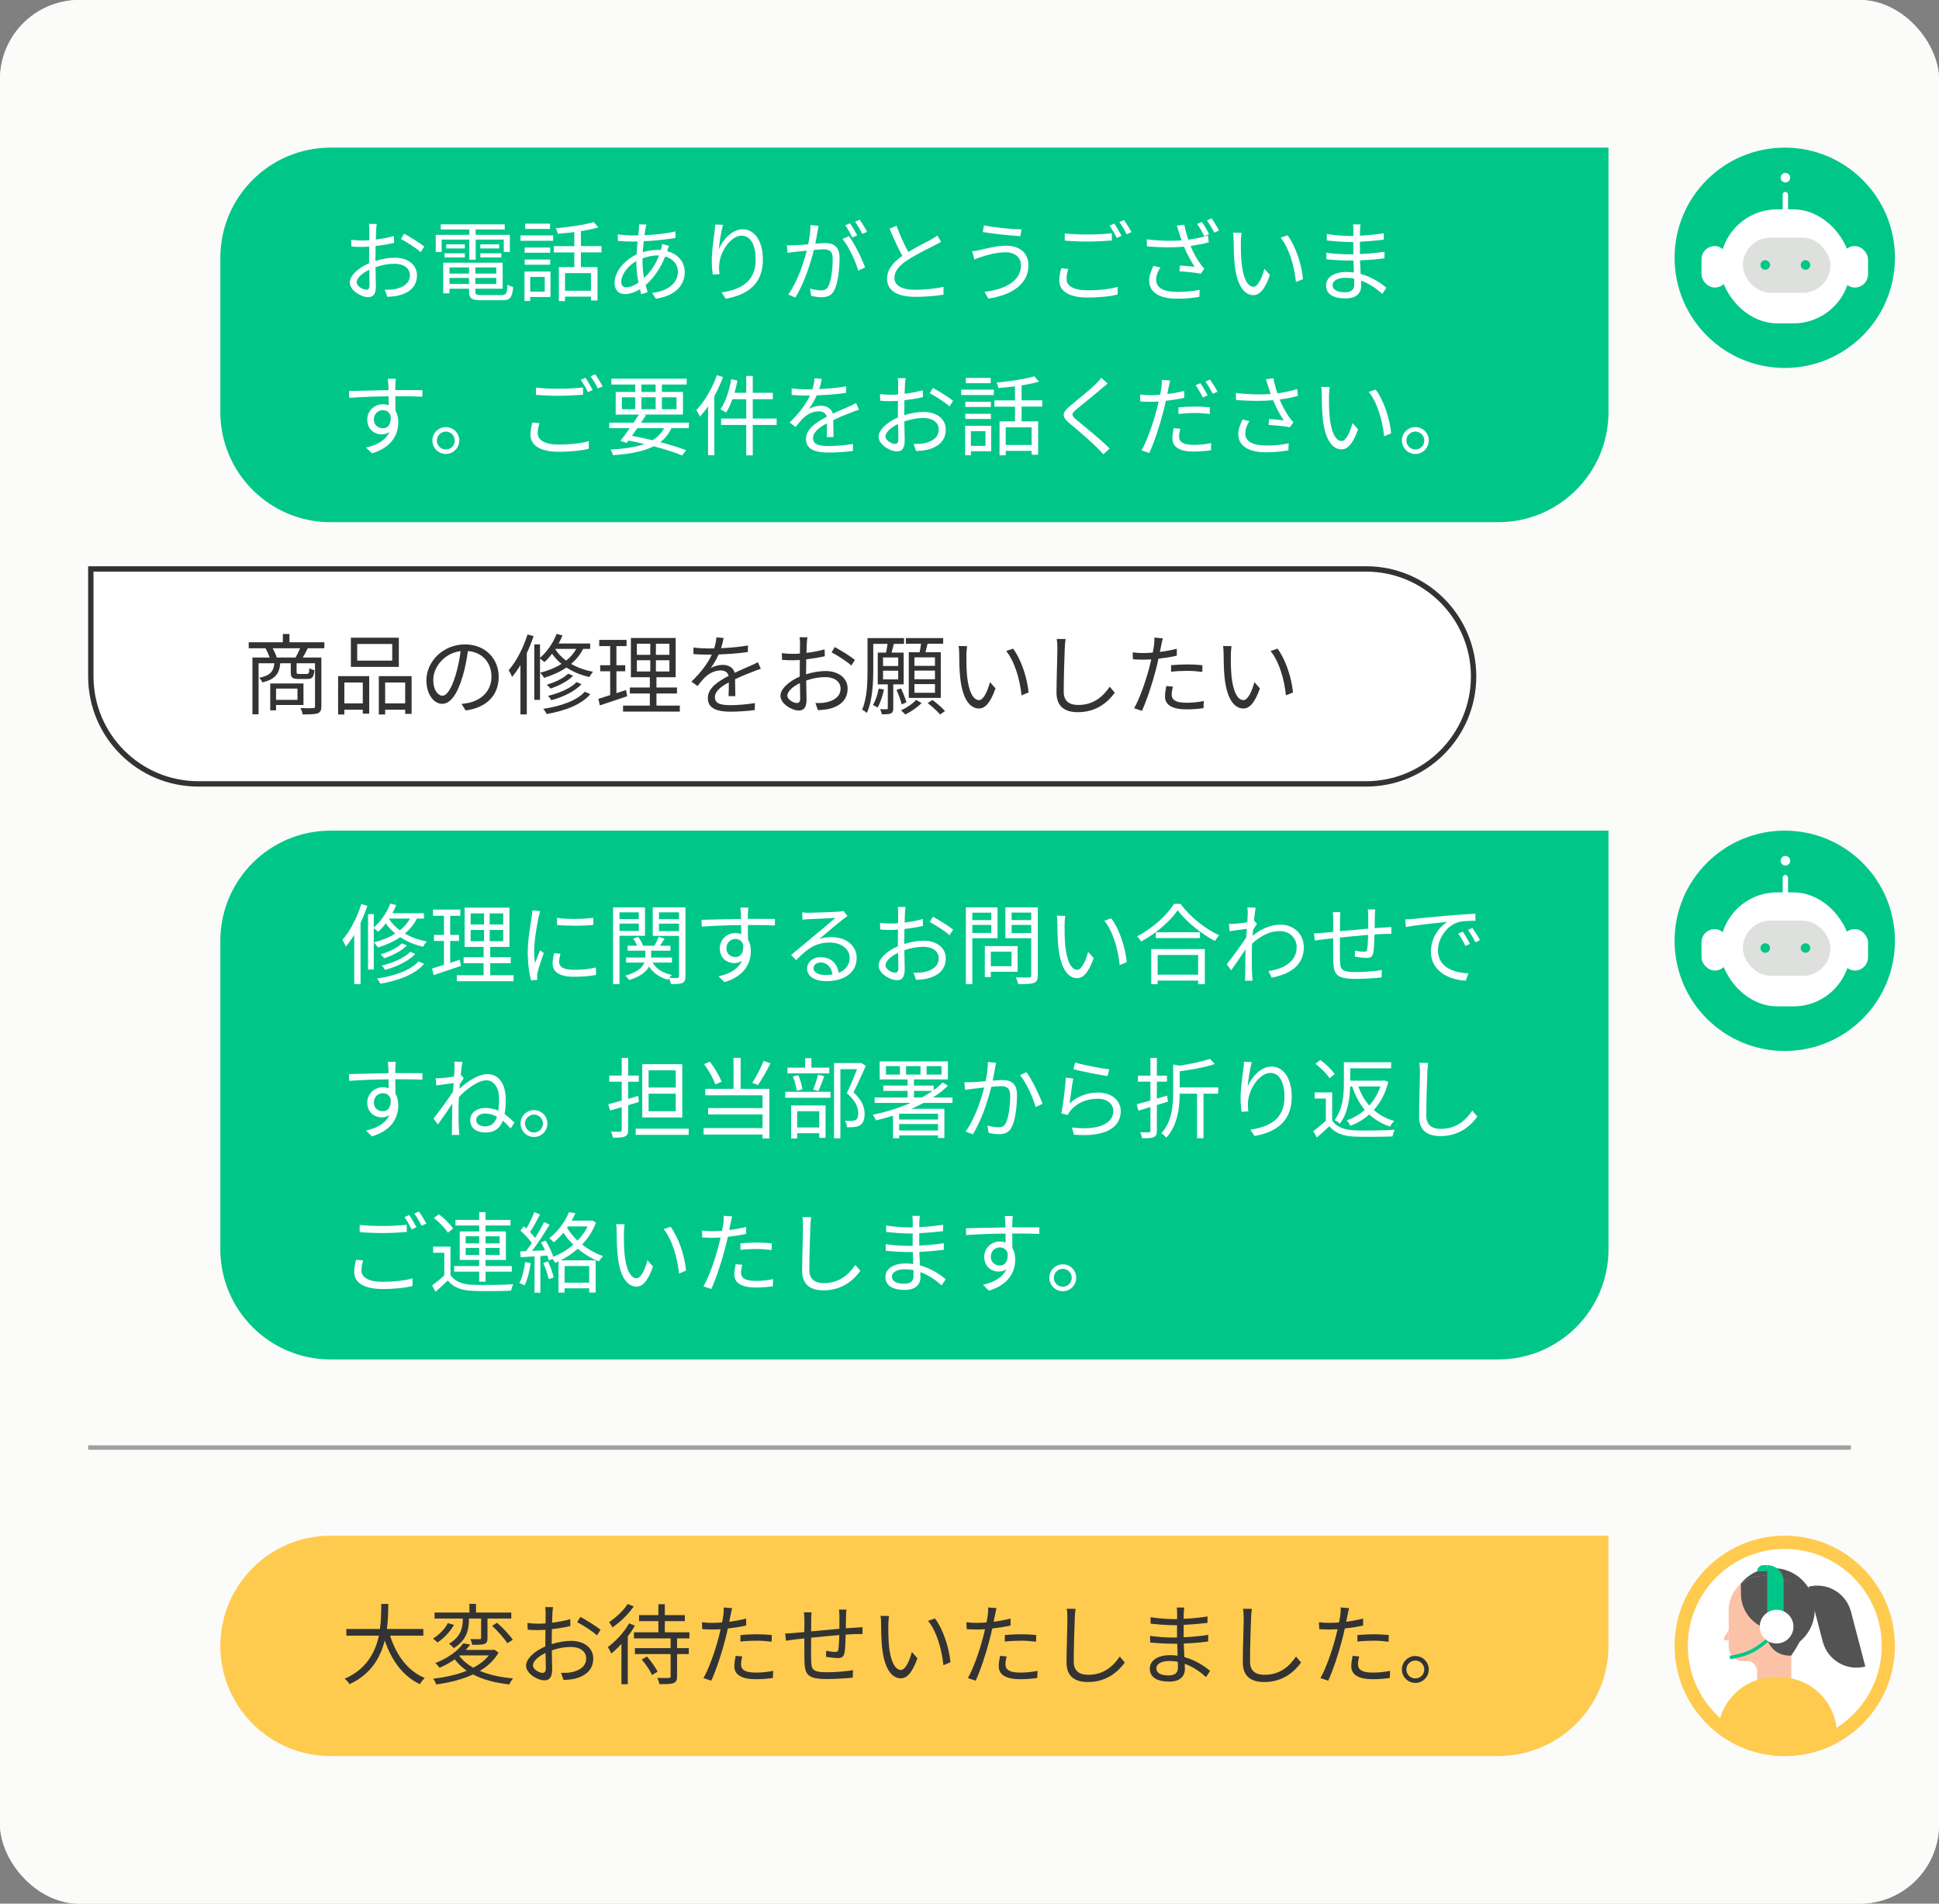 <?xml version="1.0" encoding="UTF-8"?><svg id="_レイヤー_1" xmlns="http://www.w3.org/2000/svg" width="440" height="432" viewBox="0 0 440 432"><rect x="0" y="0" width="440" height="432" fill="#808080" stroke="none"/><defs><style>.cls-1,.cls-2{fill:#00c788;}.cls-3{fill:#fff;}.cls-4,.cls-5{fill:#ffcb4f;}.cls-6{fill:#fcc2a8;}.cls-7{fill:#fbfbf9;}.cls-8{fill:#333;}.cls-9{fill:#dee0de;}.cls-10{fill:#535353;}.cls-11{fill:none;stroke:#9f9f9f;stroke-miterlimit:10;}.cls-5,.cls-2{fill-rule:evenodd;}</style></defs><rect class="cls-7" width="440" height="432" rx="18" ry="18"/><rect class="cls-7" width="440" height="432" rx="18" ry="18"/><path class="cls-1" d="m75,33.5h290v60c0,13.798-11.202,25-25,25H75c-13.798,0-25-11.202-25-25v-35c0-13.798,11.202-25,25-25Z"/><path class="cls-2" d="m405,33.5c13.808,0,25,11.192,25,25s-11.192,25-25,25-25-11.193-25-25,11.192-25,25-25"/><rect class="cls-3" x="390.328" y="47.513" width="29.589" height="25.865" rx="12.932" ry="12.932"/><rect class="cls-9" x="395.501" y="53.928" width="19.864" height="12.519" rx="6.259" ry="6.259"/><circle class="cls-1" cx="409.705" cy="60.135" r="1.083"/><circle class="cls-1" cx="400.571" cy="60.135" r="1.083"/><rect class="cls-3" x="417.867" y="55.839" width="6.03" height="9.413" rx="3.015" ry="3.015"/><rect class="cls-3" x="386.103" y="55.839" width="6.03" height="9.413" rx="3.015" ry="3.015"/><rect class="cls-3" x="404.527" y="43.543" width="1.221" height="5.156" rx=".61" ry=".61"/><circle class="cls-3" cx="405.149" cy="40.328" r="1.083"/><path class="cls-1" d="m75,188.5h290v95c0,13.798-11.202,25-25,25H75c-13.798,0-25-11.202-25-25v-70c0-13.798,11.202-25,25-25Z"/><path class="cls-4" d="m75,348.5h290v25c0,13.798-11.202,25-25,25H75c-13.798,0-25-11.202-25-25h0c0-13.798,11.202-25,25-25Z"/><circle class="cls-3" cx="405" cy="373.5" r="23.5"/><path class="cls-4" d="m405,351.5c12.131,0,22,9.869,22,22s-9.869,22-22,22-22-9.869-22-22,9.869-22,22-22m0-3c-13.807,0-25,11.193-25,25s11.193,25,25,25,25-11.193,25-25-11.193-25-25-25h0Z"/><ellipse class="cls-10" cx="402.386" cy="365.278" rx="9.402" ry="9.435" transform="translate(-140.422 391.759) rotate(-45.026)"/><path class="cls-6" d="m396.272,376.883c1.353,0,2.449,1.096,2.449,2.449h0v-2.449s-3.103,0-3.103,0h.654Z"/><path class="cls-6" d="m392.277,365.359v8.339c0,1.805,1.46,3.269,3.264,3.269h2.51c4.674,0,8.673-2.899,10.298-6.999.5-1.26.775-2.635.775-4.074v-.535c0-3.074-1.795-5.734-4.389-6.984-.11-.05-.215-.1-.325-.145-.005-.005-.015-.005-.02-.01-.835-.355-1.745-.565-2.7-.6-.105-.01-.21-.01-.315-.01h-1.35c-1.89,0-3.624.68-4.969,1.805-1.7,1.42-2.78,3.554-2.78,5.944Z"/><polygon class="cls-6" points="398.721 384.669 406.486 380.908 406.486 373.137 398.721 373.137 398.721 384.669"/><path class="cls-6" d="m391.568,372.222h.707s0-2.334,0-2.334l-1.047,1.73c-.161.265.03.604.34.604Z"/><path class="cls-10" d="m406.486,375.689c4.735-6.816,4.45-12.079,4.45-12.079l-5.128-2.254c-3.524,0-6.325.96-6.325,4.485l1.012.144c-1.012,10.686,5.99,9.705,5.99,9.705Z"/><path class="cls-10" d="m395.056,359.415v2.27c0,4.574,3.709,8.284,8.284,8.284h6.209s0-4.074,0-4.074c0-3.334-1.97-6.209-4.814-7.519-.11-.05-.215-.1-.325-.145-.005-.005-.015-.005-.02-.01-.84-.34-1.75-.55-2.7-.6-.14-.005-.28-.01-.425-.01h-1.24c-1.89,0-3.624.68-4.969,1.805Z"/><path class="cls-6" d="m399.651,372.629h1.97c1.088,0,1.97-.882,1.97-1.97v-1.541c0-1.088-.882-1.97-1.97-1.97h0c-1.088,0-1.97.882-1.97,1.97v3.511Z"/><path class="cls-10" d="m423.283,378.19h0l-3.258-12.451c-1.107-4.229-5.432-6.76-9.661-5.653h0l3.258,12.451c1.107,4.229,5.432,6.76,9.661,5.653Z"/><path class="cls-1" d="m391.87,376.607c.153-.012,3.777-.314,6.47-1.93,2.669-1.601,4.039-3.188,4.097-3.255l-.603-.515c-.013.015-1.352,1.561-3.902,3.091-2.534,1.521-6.089,1.817-6.125,1.819l.063.791Z"/><path class="cls-1" d="m401.028,355.185h3.722v11.154h0c-2.054,0-3.722-1.668-3.722-3.722v-7.432h0Z" transform="translate(805.777 721.524) rotate(180)"/><circle class="cls-3" cx="403.149" cy="369.138" r="3.824"/><path class="cls-1" d="m400.144,355.185h.883v1.397h-2.28c0-.771.625-1.397,1.397-1.397Z"/><circle class="cls-3" cx="391.515" cy="376.211" r="1.053"/><path class="cls-5" d="m403.886,380.617h-1.156c-7.074,0-12.813,5.681-12.926,12.728,4.212,3.23,9.479,5.155,15.197,5.155,4.277,0,8.302-1.076,11.823-2.969v-1.976c0-7.145-5.792-12.937-12.937-12.937Z"/><path class="cls-2" d="m405,188.5c13.808,0,25,11.192,25,25s-11.192,25-25,25-25-11.193-25-25,11.192-25,25-25"/><rect class="cls-3" x="390.328" y="202.513" width="29.589" height="25.865" rx="12.932" ry="12.932"/><rect class="cls-9" x="395.501" y="208.928" width="19.864" height="12.519" rx="6.259" ry="6.259"/><circle class="cls-1" cx="409.705" cy="215.135" r="1.083"/><circle class="cls-1" cx="400.571" cy="215.135" r="1.083"/><rect class="cls-3" x="417.867" y="210.839" width="6.03" height="9.413" rx="3.015" ry="3.015"/><rect class="cls-3" x="386.103" y="210.839" width="6.03" height="9.413" rx="3.015" ry="3.015"/><rect class="cls-3" x="404.527" y="198.543" width="1.221" height="5.156" rx=".61" ry=".61"/><circle class="cls-3" cx="405.149" cy="195.328" r="1.083"/><path class="cls-3" d="m83.357,205.557c-.44,1.32-.96,2.62-1.54,3.86v13.903h-1.44v-11.183c-.601.98-1.24,1.9-1.9,2.681-.12-.36-.521-1.16-.78-1.521,1.74-1.98,3.32-5.021,4.281-8.122l1.38.381Zm11.242,2.9c-.68,1.34-1.601,2.46-2.721,3.4,1.36.801,3.021,1.421,4.961,1.78-.26.301-.64.841-.819,1.2-2.061-.46-3.801-1.22-5.201-2.16-1.48,1.021-3.201,1.761-5.062,2.341-.18-.3-.62-.881-.9-1.16,1.801-.46,3.441-1.12,4.842-2.001-.9-.72-1.601-1.521-2.141-2.3-.561.72-1.141,1.359-1.74,1.9-.2-.2-.681-.58-1.001-.801v9.362h-1.3v-12.583h1.3v3.041c1.561-1.32,2.961-3.341,3.761-5.421l1.341.34c-.26.62-.54,1.24-.88,1.84h7.161v1.221h-1.601Zm1.641,10.262c-1.98,2.361-5.701,3.781-9.922,4.521-.16-.36-.5-.88-.78-1.181,4.021-.6,7.642-1.86,9.422-3.881l1.28.54Zm-3.901-4.181c-1.22,1.261-3.26,2.301-5.141,2.921-.22-.26-.54-.641-.84-.88,1.78-.521,3.78-1.44,4.841-2.501l1.14.46Zm1.901,1.921c-1.541,1.66-4.182,2.9-6.842,3.641-.181-.3-.5-.74-.78-.98,2.521-.6,5.141-1.721,6.481-3.12l1.141.46Zm-5.962-7.942c.561.921,1.381,1.801,2.461,2.601.94-.74,1.72-1.62,2.3-2.66h-4.721l-.04.06Z"/><path class="cls-3" d="m104.598,219.199c-2.141.72-4.421,1.5-6.201,2.08l-.34-1.5c.74-.22,1.66-.5,2.681-.84v-5.401h-2.261v-1.38h2.261v-4.342h-2.481v-1.399h6.202v1.399h-2.301v4.342h2v1.38h-2v4.961l2.181-.72.26,1.42Zm11.942,2.12v1.36h-12.883v-1.36h6.082v-2.74h-4.541v-1.36h4.541v-2.341h-4.302v-8.901h10.162v8.901h-4.36v2.341h4.661v1.36h-4.661v2.74h5.301Zm-9.742-11.522h3.041v-2.521h-3.041v2.521Zm0,3.781h3.041v-2.541h-3.041v2.541Zm7.382-6.302h-3.061v2.521h3.061v-2.521Zm0,3.761h-3.061v2.541h3.061v-2.541Z"/><path class="cls-3" d="m122.217,208.097c-.38,1.841-1,5.421-1,7.662,0,.979.061,1.82.181,2.801.34-.9.819-2.101,1.16-2.921l.84.64c-.521,1.421-1.24,3.541-1.42,4.481-.061.3-.12.68-.101.9.021.22.04.5.061.7l-1.44.1c-.4-1.42-.74-3.721-.74-6.422,0-2.94.66-6.361.9-8.021.08-.46.14-.979.14-1.42l1.78.16c-.1.34-.28.979-.36,1.34Zm4.661,10.183c0,.92.66,1.8,3.381,1.8,1.801,0,3.341-.16,4.961-.52l.04,1.68c-1.26.24-2.94.421-5.001.421-3.36,0-4.861-1.121-4.861-3.001,0-.681.12-1.38.341-2.36l1.44.14c-.2.74-.301,1.301-.301,1.841Zm7.742-10.002v1.62c-2.141.24-6.021.24-8.222,0v-1.601c2.18.36,6.221.28,8.222-.02Z"/><path class="cls-3" d="m140.577,212.357v10.982h-1.461v-17.424h7.242v6.441h-5.781Zm0-5.32v1.54h4.381v-1.54h-4.381Zm4.381,4.221v-1.66h-4.381v1.66h4.381Zm10.582,10.302c0,.801-.16,1.24-.7,1.501-.5.239-1.36.26-2.62.26-.04-.36-.221-.94-.4-1.32-.08.12-.16.24-.2.34-1.96-.521-3.421-1.561-4.341-3.001-.58,1.121-1.841,2.241-4.501,3.062-.18-.28-.58-.74-.88-1.001,2.82-.78,3.921-1.92,4.32-2.96h-4.141v-1.141h4.361v-1.561h-4.021v-1.12h2.141c-.2-.52-.54-1.16-.9-1.62l1.16-.38c.48.62.94,1.44,1.081,2h2.6c.341-.62.761-1.44.961-2.04l1.34.439c-.34.54-.7,1.12-1.021,1.601h2.361v1.12h-4.381v1.561h4.721v1.141h-4.401c.841,1.42,2.341,2.4,4.381,2.8-.18.16-.399.421-.58.66.841.04,1.621.04,1.86.021.261,0,.341-.101.341-.38v-9.162h-5.962v-6.462h7.422v15.644Zm-6.001-14.522v1.54h4.541v-1.54h-4.541Zm4.541,4.261v-1.7h-4.541v1.7h4.541Z"/><path class="cls-3" d="m169.719,207.217c0,.3-.02.76-.02,1.3h.3c2.44,0,4.9.021,5.861.021l-.021,1.48c-1.12-.061-2.94-.101-5.861-.101h-.279c0,1.141.02,2.381.04,3.301.42.681.64,1.561.64,2.561,0,2.701-1.32,5.701-5.981,7.102l-1.34-1.32c2.66-.6,4.501-1.72,5.301-3.541-.48.36-1.061.541-1.74.541-1.681,0-3.28-1.161-3.28-3.341,0-1.98,1.62-3.481,3.521-3.481.5,0,.94.08,1.34.221,0-.601,0-1.32-.02-2.021-3.041.02-6.441.16-8.942.34l-.04-1.54c2.221-.04,5.981-.16,8.962-.2,0-.561-.02-1.04-.04-1.32-.02-.521-.1-1.101-.12-1.261h1.82c-.04.221-.079,1.001-.1,1.261Zm-2.841,9.962c1.181,0,1.94-.94,1.761-2.841-.32-.88-1-1.26-1.78-1.26-1.04,0-2.021.82-2.021,2.12,0,1.24.92,1.98,2.04,1.98Z"/><path class="cls-3" d="m183.457,207.137c1.041,0,5.802-.16,6.862-.26.6-.04.88-.101,1.08-.16l.92,1.16c-.36.26-.76.52-1.12.82-1,.76-3.721,3.08-5.281,4.381.92-.32,1.881-.42,2.78-.42,3.321,0,5.701,2,5.701,4.7,0,3.221-2.641,5.302-6.881,5.302-2.721,0-4.381-1.181-4.381-2.841,0-1.38,1.22-2.601,3.08-2.601,2.501,0,3.841,1.641,4.081,3.541,1.601-.62,2.501-1.78,2.501-3.421,0-1.96-1.881-3.44-4.481-3.44-3.341,0-5.121,1.42-7.661,4.001l-1.141-1.181c1.66-1.36,4.221-3.501,5.381-4.481,1.12-.92,3.621-3.021,4.642-3.92-1.061.039-5.062.22-6.122.279-.439.021-.899.061-1.32.12l-.06-1.66c.46.06,1.021.08,1.42.08Zm3.801,14.123c.581,0,1.121-.04,1.621-.12-.16-1.58-1.16-2.721-2.681-2.721-.9,0-1.601.58-1.601,1.28,0,.96,1.101,1.561,2.66,1.561Z"/><path class="cls-3" d="m205.357,207.196c-.02.48-.06,1.261-.079,2.161,1.46-.181,2.98-.46,4.12-.801l.04,1.561c-1.18.28-2.74.54-4.2.7-.021.94-.04,1.9-.04,2.7v.7c1.52-.479,3.08-.74,4.4-.74,2.921,0,5.021,1.581,5.021,3.981,0,2.421-1.521,3.961-4.261,4.621-.9.2-1.781.24-2.481.28l-.56-1.621c.74.021,1.601.021,2.341-.14,1.76-.34,3.36-1.28,3.36-3.121,0-1.7-1.54-2.62-3.44-2.62-1.501,0-2.921.28-4.361.78.04,1.7.08,3.48.08,4.341,0,1.86-.68,2.461-1.761,2.461-1.56,0-4.16-1.541-4.16-3.321,0-1.66,2.08-3.4,4.381-4.381v-1.141c0-.8,0-1.74.02-2.62-.56.04-1.06.06-1.48.06-1.14,0-1.88-.02-2.561-.1l-.04-1.521c1.101.141,1.82.16,2.561.16.461,0,.98-.02,1.541-.06,0-1.041.02-1.921.02-2.281,0-.399-.04-1.08-.1-1.42h1.78c-.061.36-.12.92-.141,1.38Zm-2.24,13.543c.46,0,.74-.319.74-.979,0-.721-.04-2.081-.06-3.541-1.641.76-2.861,1.92-2.861,2.82,0,.92,1.4,1.7,2.181,1.7Zm13.163-9.782l-.82,1.28c-.98-.939-3.2-2.32-4.48-3l.72-1.2c1.42.76,3.601,2.12,4.581,2.92Z"/><path class="cls-3" d="m220.637,212.918v10.422h-1.46v-17.424h7.182v7.002h-5.722Zm0-5.802v1.681h4.301v-1.681h-4.301Zm4.301,4.602v-1.82h-4.301v1.82h4.301Zm-.1,8.802v1.2h-1.36v-7.021h7.441v5.821h-6.081Zm0-4.561v3.3h4.701v-3.3h-4.701Zm10.662,5.36c0,.98-.24,1.48-.88,1.741-.7.239-1.841.26-3.581.26-.08-.42-.32-1.12-.521-1.521,1.301.06,2.601.04,3.001.02.36,0,.48-.119.48-.5v-8.401h-5.861v-7.002h7.361v15.403Zm-5.941-14.223v1.7h4.441v-1.7h-4.441Zm4.441,4.641v-1.84h-4.441v1.84h4.441Z"/><path class="cls-3" d="m241.577,209.777c-.021,1.26,0,3.08.14,4.741.32,3.341,1.301,5.561,2.721,5.561,1.021,0,1.961-2.08,2.48-4.08l1.261,1.42c-1.2,3.4-2.421,4.561-3.761,4.561-1.9,0-3.721-1.88-4.261-7.062-.181-1.74-.221-4.181-.221-5.341,0-.46-.02-1.3-.14-1.78l1.94.04c-.08.48-.16,1.42-.16,1.94Zm14.103,8.562l-1.6.66c-.36-3.62-1.561-7.722-3.481-10.062l1.561-.541c1.78,2.321,3.221,6.562,3.521,9.942Z"/><path class="cls-3" d="m267.898,205.116c2.12,2.94,5.642,5.722,8.782,7.142-.36.34-.721.86-.98,1.28-3.101-1.62-6.602-4.421-8.462-6.981-1.641,2.44-4.881,5.281-8.302,7.102-.18-.34-.58-.86-.92-1.181,3.48-1.76,6.821-4.801,8.382-7.361h1.5Zm-6.661,10.263h12.162v7.961h-1.521v-.82h-9.182v.82h-1.46v-7.961Zm11.062-3.821v1.32h-10.022v-1.32h10.022Zm-9.603,5.161v4.461h9.182v-4.461h-9.182Z"/><path class="cls-3" d="m283.058,205.916l1.881.061c-.101.5-.261,1.62-.4,3.021.04-.02.06-.02.1-.04l.601.7c-.261.36-.601.9-.9,1.4-.04.42-.08.86-.1,1.3,2.2-1.82,4.48-2.521,6.381-2.521,2.761,0,5.222,1.961,5.241,5.062.02,4.021-2.921,6.121-7.281,6.961l-.74-1.5c3.381-.479,6.421-2.061,6.401-5.501,0-1.54-1.221-3.561-3.861-3.561-2.32,0-4.44,1.16-6.261,2.86-.04.84-.061,1.641-.061,2.36,0,1.82-.02,3.041.08,4.821.021.36.061.86.101,1.22h-1.741c.04-.279.061-.859.061-1.18.02-1.921.02-2.94.06-5.121,0-.2.021-.48.021-.801-.98,1.48-2.301,3.381-3.261,4.741l-1.001-1.38c1.121-1.4,3.421-4.521,4.422-6.102.04-.64.08-1.3.14-1.94-.92.12-2.66.36-3.921.54l-.16-1.66c.44.02.82,0,1.301-.02.66-.04,1.84-.181,2.881-.341.06-.94.1-1.68.1-1.9,0-.439,0-.979-.08-1.48Z"/><path class="cls-3" d="m311.979,207.816c-.02.921-.02,1.921-.04,2.801.8-.06,1.561-.1,2.221-.14.52-.04,1.08-.08,1.561-.101v1.561c-.32-.02-1.081,0-1.581,0-.6.021-1.36.061-2.24.12-.04,1.46-.08,3.241-.28,4.181-.18.881-.62,1.141-1.54,1.141-.72,0-2.101-.18-2.641-.28l.04-1.38c.681.16,1.54.26,2,.26.48,0,.7-.08.761-.54.1-.66.18-2.021.22-3.28-2.061.159-4.4.399-6.401.6-.02,2.061-.02,4.141,0,4.921.061,2.161.101,2.921,3.561,2.921,2.161,0,4.642-.24,5.941-.48l-.06,1.7c-1.341.141-3.781.32-5.802.32-4.621,0-5.061-1.06-5.161-4.24-.02-.86-.02-2.981-.02-4.981-.88.1-1.62.18-2.141.24-.62.08-1.48.2-2.021.28l-.18-1.641c.62,0,1.36-.04,2.08-.12.5-.04,1.301-.12,2.261-.2.02-1.34.02-2.44.02-2.78,0-.62-.04-1.08-.12-1.7h1.741c-.04.46-.08,1-.08,1.62,0,.66,0,1.641-.021,2.7,1.961-.18,4.281-.4,6.422-.58v-2.86c0-.44-.04-1.16-.101-1.5h1.7c-.06.34-.08,1.02-.1,1.439Z"/><path class="cls-3" d="m320.637,208.537c1.301-.141,5.081-.521,8.763-.82,2.18-.18,4.061-.3,5.4-.36v1.601c-1.14,0-2.9.021-3.921.32-2.84.92-4.581,3.961-4.581,6.341,0,3.901,3.642,5.142,6.902,5.262l-.58,1.66c-3.701-.14-7.922-2.12-7.922-6.581,0-3.121,1.9-5.662,3.74-6.762-2.141.24-7.241.72-9.401,1.18l-.181-1.74c.761-.02,1.4-.06,1.78-.1Zm12.923,5.661l-1.02.48c-.461-.961-1.041-2.001-1.641-2.821l1.021-.439c.46.66,1.22,1.9,1.64,2.78Zm2.281-.86l-1.041.5c-.479-.98-1.06-1.96-1.68-2.801l.979-.46c.48.66,1.28,1.881,1.741,2.761Z"/><path class="cls-3" d="m89.719,242.217c0,.3-.02.76-.02,1.3h.3c2.44,0,4.9.021,5.861.021l-.021,1.48c-1.12-.061-2.94-.101-5.861-.101h-.279c0,1.141.02,2.381.04,3.301.42.681.64,1.561.64,2.561,0,2.701-1.32,5.701-5.981,7.102l-1.34-1.32c2.66-.6,4.501-1.72,5.301-3.541-.48.36-1.061.541-1.74.541-1.681,0-3.28-1.161-3.28-3.341,0-1.98,1.62-3.481,3.521-3.481.5,0,.94.08,1.34.221,0-.601,0-1.32-.02-2.021-3.041.02-6.441.16-8.942.34l-.04-1.54c2.221-.04,5.981-.16,8.962-.2,0-.561-.02-1.04-.04-1.32-.02-.521-.1-1.101-.12-1.261h1.82c-.04.221-.079,1.001-.1,1.261Zm-2.841,9.962c1.181,0,1.94-.94,1.761-2.841-.32-.88-1-1.26-1.78-1.26-1.04,0-2.021.82-2.021,2.12,0,1.24.92,1.98,2.04,1.98Z"/><path class="cls-3" d="m103.077,240.916l1.86.061c-.1.5-.26,1.62-.399,3.021.04-.02.08-.02.119-.04l.581.7c-.24.38-.601.92-.9,1.4-.021.34-.061.66-.08,1,1.7-1.521,4.181-3.301,6.381-3.301,2.681,0,4.121,2.421,4.121,5.722,0,1.24-.08,2.38-.26,3.341.74.52,1.48,1.16,2.24,1.96l-.86,1.301c-.6-.681-1.18-1.261-1.78-1.761-.66,1.721-1.84,2.681-3.86,2.681-1.921,0-3.541-.801-3.541-2.82,0-1.601,1.42-2.741,3.461-2.741,1.04,0,2,.2,2.92.601.12-.841.16-1.78.16-2.781,0-2.5-1.18-4.101-2.88-4.101-1.841,0-4.441,1.921-6.222,3.781-.061.92-.08,1.8-.08,2.58,0,1.82-.021,3.041.08,4.821.02.36.06.86.1,1.22h-1.74c.04-.279.061-.859.061-1.18.02-1.921.02-2.94.06-5.121,0-.2.021-.48.021-.801-.98,1.461-2.301,3.381-3.281,4.722l-.98-1.36c1.121-1.4,3.421-4.521,4.421-6.102.04-.64.08-1.3.141-1.94-.9.12-2.661.36-3.921.54l-.16-1.641c.44.021.82,0,1.301-.02.659-.04,1.84-.18,2.88-.36.061-.94.101-1.68.101-1.9,0-.439,0-.979-.061-1.48Zm7.042,14.703c1.42,0,2.22-.859,2.66-2.2-.86-.46-1.76-.72-2.74-.72-1.04,0-1.98.56-1.98,1.42,0,1.021.94,1.5,2.061,1.5Z"/><path class="cls-3" d="m124.218,254.959c0,1.701-1.36,3.062-3.061,3.062-1.66,0-3.041-1.36-3.041-3.062,0-1.68,1.381-3.04,3.041-3.04,1.7,0,3.061,1.36,3.061,3.04Zm-1.021,0c0-1.1-.9-2.02-2.04-2.02-1.101,0-2.021.92-2.021,2.02,0,1.141.92,2.041,2.021,2.041,1.14,0,2.04-.9,2.04-2.041Z"/><path class="cls-3" d="m144.998,250.059c-.82.26-1.641.52-2.461.74v5.641c0,.841-.2,1.24-.74,1.461-.5.239-1.32.279-2.7.279-.061-.38-.26-.979-.46-1.38.96.04,1.82.02,2.061.02.279,0,.38-.1.38-.38v-5.201l-2.621.78-.439-1.44c.84-.199,1.9-.5,3.061-.819v-4.281h-2.821v-1.4h2.821v-4.001h1.46v4.001h2.421v1.4h-2.421v3.9c.74-.22,1.5-.46,2.261-.68l.2,1.36Zm11.282,6.081v1.4h-12.022v-1.4h12.022Zm-1.46-2.561h-9.082v-12.083h9.082v12.083Zm-1.48-10.683h-6.161v3.901h6.161v-3.901Zm0,5.302h-6.161v3.98h6.161v-3.98Z"/><path class="cls-3" d="m168.059,247.098h6.521v11.242h-1.541v-.88h-13.383v-1.46h13.383v-3.101h-12.342v-1.44h12.342v-2.901h-13.002v-1.46h6.421v-7.041h1.601v7.041Zm-5.741-1c-.42-1.28-1.501-3.221-2.541-4.621l1.301-.54c1.12,1.4,2.2,3.28,2.66,4.541l-1.42.62Zm12.522-4.801c-.84,1.7-1.96,3.641-2.86,4.94l-1.28-.52c.88-1.301,1.98-3.421,2.58-4.961l1.561.54Z"/><path class="cls-3" d="m178.177,247.758h10.282v1.36h-10.282v-1.36Zm10.002-4.181h-9.482v-1.301h4.001v-2.14h1.42v2.14h4.062v1.301Zm-8.662,7.281h7.821v7.361h-1.439v-1.06h-5.002v1.18h-1.38v-7.481Zm1.28-3.341c-.1-.88-.46-2.221-.88-3.24l1.24-.261c.46.98.82,2.341.92,3.201l-1.28.3Zm.1,4.661v3.681h5.002v-3.681h-5.002Zm3.621-4.901c.38-.92.88-2.4,1.12-3.4l1.4.34c-.42,1.16-.9,2.48-1.32,3.361l-1.2-.301Zm11.942-5.4c-.82,1.88-1.84,4.181-2.78,6.001,2,1.841,2.5,3.421,2.521,4.841,0,1.221-.28,2.141-.98,2.601-.359.24-.78.38-1.3.44-.5.06-1.16.06-1.74.04-.021-.42-.16-1.061-.421-1.48.62.06,1.161.06,1.581.04.3-.021.62-.08.86-.22.42-.261.54-.86.54-1.581,0-1.26-.561-2.74-2.581-4.48.82-1.681,1.7-3.841,2.32-5.441h-3.78v15.684h-1.44v-17.084h5.881l.24-.06,1.08.7Z"/><path class="cls-3" d="m209.619,250.278c-.921.48-1.86.94-2.841,1.341h7.521v6.621h-1.44v-.58h-8.822v.64h-1.399v-5.121c-1.261.4-2.561.761-3.841,1.08-.141-.319-.521-.979-.74-1.28,2.92-.62,5.901-1.52,8.602-2.7h-8.182v-1.22h7.481v-1.501h-5.501v-1.2h5.501v-1.4h-6.342v-4.101h15.483v4.101h-7.701v1.4h4.48v1.021c.761-.54,1.44-1.12,2.061-1.721l1.16.74c-.979.96-2.14,1.86-3.4,2.661h4.441v1.22h-6.521Zm-5.401-8.342h-3.181v1.921h3.181v-1.921Zm8.642,10.803h-8.822v1.32h8.822v-1.32Zm0,3.801v-1.461h-8.822v1.461h8.822Zm-3.98-12.683v-1.921h-3.281v1.921h3.281Zm.279,5.201c.881-.461,1.701-.98,2.461-1.501h-4.221v1.501h1.76Zm1.101-5.201h3.381v-1.921h-3.381v1.921Z"/><path class="cls-3" d="m225.798,242.377c-.12.58-.3,1.76-.52,2.86.939-.08,1.78-.14,2.26-.14,1.78,0,3.241.68,3.241,3.38,0,2.381-.32,5.562-1.16,7.222-.641,1.341-1.621,1.681-2.921,1.681-.761,0-1.721-.14-2.36-.3l-.261-1.66c.841.26,1.9.399,2.461.399.74,0,1.34-.16,1.74-1.02.641-1.36.96-3.961.96-6.122,0-1.84-.859-2.18-2.12-2.18-.48,0-1.28.06-2.16.14-.74,2.881-2.101,7.401-4.201,10.782l-1.641-.64c2.041-2.741,3.541-7.302,4.222-9.982-1.061.1-2.021.22-2.541.28-.46.06-1.28.159-1.801.239l-.159-1.74c.62.04,1.14.021,1.78,0,.66-.02,1.84-.12,3.04-.22.32-1.44.521-3.001.521-4.361l1.86.2c-.08.36-.16.801-.24,1.181Zm10.782,8.102l-1.561.74c-.58-2.061-2.14-5.581-3.561-7.241l1.461-.66c1.24,1.62,2.98,5.301,3.66,7.161Z"/><path class="cls-3" d="m242.697,250.379c1.921-1.681,4.121-2.441,6.521-2.441,3.061,0,5.101,1.841,5.101,4.182,0,3.58-3.16,6.001-10.602,5.381l-.48-1.641c6.321.78,9.402-1.04,9.402-3.78,0-1.601-1.48-2.741-3.521-2.741-2.641,0-4.802,1.001-6.202,2.681-.3.34-.479.681-.6,1l-1.48-.359c.4-1.82.9-6.021,1.021-8.122l1.68.22c-.279,1.36-.62,4.342-.84,5.622Zm9.021-7.722l-.38,1.54c-1.9-.26-6.241-1.141-7.762-1.561l.4-1.521c1.721.54,5.981,1.381,7.741,1.541Z"/><path class="cls-3" d="m262.518,250.778v5.802c0,.82-.2,1.24-.7,1.48-.521.22-1.32.26-2.661.239-.06-.359-.24-.979-.439-1.34.899.02,1.72.02,1.98,0,.26,0,.359-.08.359-.38v-5.361l-2.721.82-.399-1.44c.86-.22,1.94-.521,3.12-.86v-4.281h-2.84v-1.36h2.84v-4.021h1.461v4.021h2.3v1.36h-2.3v3.861l2.32-.7.2,1.38-2.521.78Zm13.923-2.58h-3.341v10.102h-1.46v-10.102h-3.941c-.02,3.061-.42,7.142-3.061,10.002-.2-.32-.74-.84-1.101-1.04,2.421-2.641,2.681-6.302,2.681-9.223v-6.361l1.44.261c2.521-.4,5.262-.961,6.901-1.541l1.101,1.16c-2.101.74-5.241,1.28-7.962,1.661v3.66h8.742v1.421Z"/><path class="cls-3" d="m283.117,246.577c.82-2.04,2.901-4.54,5.441-4.54,2.661,0,4.562,2.66,4.562,6.861,0,5.561-3.481,8.001-8.442,8.901l-.94-1.44c4.342-.64,7.742-2.42,7.742-7.441,0-3.16-1.08-5.441-3.181-5.441-2.501,0-4.821,3.642-5.062,6.262-.1.78-.08,1.46.04,2.461l-1.54.12c-.1-.761-.22-1.881-.22-3.182,0-1.9.38-4.841.62-6.461.08-.6.12-1.181.16-1.721l1.76.061c-.42,1.46-.82,4.161-.94,5.561Z"/><path class="cls-3" d="m302.298,254.279c.979,1.48,2.76,2.141,5.161,2.24,2.18.08,6.661.021,9.021-.14-.18.36-.42,1.061-.5,1.521-2.181.08-6.321.12-8.521.04-2.661-.101-4.521-.801-5.802-2.361-.9.841-1.84,1.701-2.841,2.561l-.8-1.479c.9-.62,1.92-1.48,2.841-2.301v-5.062h-2.541v-1.4h3.981v6.382Zm-.58-9.582c-.62-.98-1.98-2.36-3.221-3.28l1.1-.881c1.24.9,2.641,2.221,3.261,3.201l-1.14.96Zm4.66,1.86c-.06,2.681-.52,6.062-2.34,8.441-.221-.26-.86-.7-1.2-.819,1.94-2.501,2.12-5.962,2.12-8.542v-4.581h10.723v1.38h-9.282v2.801h7.422l.279-.06.94.319c-.64,2.641-1.8,4.762-3.301,6.401,1.28,1.12,2.841,1.98,4.661,2.48-.34.301-.76.86-.96,1.28-1.86-.6-3.421-1.54-4.721-2.74-1.281,1.12-2.741,1.98-4.281,2.561-.181-.36-.561-.94-.84-1.24,1.46-.48,2.88-1.28,4.101-2.381-1.24-1.46-2.181-3.24-2.86-5.301h-.461Zm1.86,0c.58,1.641,1.4,3.101,2.481,4.321,1.08-1.2,1.939-2.641,2.521-4.321h-5.002Z"/><path class="cls-3" d="m323.897,243.237c-.1,2.26-.239,6.981-.239,9.962,0,2.2,1.38,2.98,3.28,2.98,3.661,0,5.721-2.061,7.161-4.141l1.141,1.36c-1.38,1.9-3.961,4.421-8.362,4.421-2.88,0-4.86-1.2-4.86-4.461,0-2.961.2-8.022.2-10.122,0-.74-.04-1.461-.16-2.041l2.021.021c-.101.66-.16,1.36-.181,2.021Z"/><path class="cls-3" d="m82.018,288.299c0,1.541,1.54,2.581,4.74,2.581,2.761,0,5.342-.301,6.842-.78l.02,1.72c-1.42.4-3.96.7-6.821.7-4.061,0-6.421-1.34-6.421-3.86,0-1.04.22-1.98.42-2.78l1.62.159c-.26.78-.399,1.521-.399,2.261Zm4.881-10.082c1.92,0,3.961-.12,5.401-.28v1.641c-1.36.1-3.541.24-5.382.24-2.021,0-3.721-.08-5.301-.22v-1.621c1.44.16,3.28.24,5.281.24Zm7.602.28l-1.08.5c-.4-.82-1.081-2.04-1.641-2.801l1.08-.46c.5.72,1.221,1.961,1.641,2.761Zm2.261-.82l-1.101.48c-.42-.86-1.08-2.001-1.66-2.761l1.06-.46c.54.74,1.301,2,1.701,2.74Z"/><path class="cls-3" d="m102.217,289.319c.94,1.48,2.701,2.16,5.041,2.24,2.201.101,6.802.04,9.202-.12-.18.341-.42,1.021-.479,1.461-2.241.1-6.462.14-8.702.04-2.621-.101-4.421-.801-5.661-2.361-.88.86-1.801,1.701-2.78,2.561l-.78-1.42c.84-.62,1.86-1.46,2.76-2.301v-5.121h-2.54v-1.4h3.94v6.422Zm-.6-9.582c-.601-1-1.94-2.381-3.161-3.341l1.141-.84c1.22.92,2.601,2.28,3.221,3.261l-1.2.92Zm7.121,8.842h-5.681v-1.26h5.681v-1.4h-4.421v-6.462h4.421v-1.36h-5.381v-1.26h5.381v-1.761h1.44v1.761h5.661v1.26h-5.661v1.36h4.621v6.462h-4.621v1.4h5.962v1.26h-5.962v2.28h-1.44v-2.28Zm-3.061-6.421h3.061v-1.601h-3.061v1.601Zm3.061,2.64v-1.6h-3.061v1.6h3.061Zm1.44-4.24v1.601h3.201v-1.601h-3.201Zm3.201,2.641h-3.201v1.6h3.201v-1.6Z"/><path class="cls-3" d="m120.437,286.639c-.279,1.881-.76,3.801-1.42,5.081-.24-.18-.84-.46-1.16-.561.66-1.22,1.08-3,1.3-4.761l1.28.24Zm14.804-9.182c-.721,1.92-1.82,3.58-3.141,4.961,1.44,1.14,3.101,2.061,4.761,2.641-.32.28-.76.82-.98,1.2-1.66-.66-3.301-1.66-4.761-2.881-1.2,1.061-2.521,1.961-3.901,2.641h7.942v7.302h-1.461v-.96h-5.581v.979h-1.38v-7.081c-.24.1-.5.22-.74.32-.14-.24-.38-.62-.641-.9l-.819.38c-.08-.32-.2-.7-.36-1.12l-1.561.1v8.322h-1.32v-8.242c-1.14.061-2.221.12-3.141.181l-.12-1.32,1.32-.061c.42-.54.88-1.18,1.32-1.84-.62-.881-1.66-2.001-2.58-2.821l.76-.979c.2.159.38.34.58.52.681-1.12,1.38-2.62,1.801-3.721l1.3.521c-.68,1.32-1.521,2.9-2.261,4.021.44.44.841.9,1.161,1.3.779-1.24,1.5-2.521,2.02-3.58l1.261.56c-1.141,1.9-2.66,4.241-3.98,5.962l2.94-.12c-.28-.62-.601-1.261-.921-1.801l1.041-.42c.72,1.16,1.44,2.641,1.76,3.681,1.621-.66,3.201-1.58,4.541-2.761-.86-.82-1.62-1.74-2.26-2.7-.641.78-1.36,1.521-2.181,2.2-.24-.3-.7-.74-1.021-.94,2.2-1.72,3.721-4.061,4.481-5.921l1.46.24c-.24.54-.54,1.12-.86,1.681h4.341l.28-.061.9.521Zm-10.883,8.802c.54,1.14,1.08,2.66,1.28,3.641l-1.14.38c-.2-1-.7-2.5-1.221-3.66l1.08-.36Zm3.761,1.04v3.781h5.581v-3.781h-5.581Zm.561-8.662c.62,1.021,1.44,2.001,2.38,2.901.921-.961,1.701-2.021,2.281-3.221h-4.441l-.22.319Z"/><path class="cls-3" d="m141.577,279.777c-.021,1.26,0,3.08.14,4.741.32,3.341,1.301,5.561,2.721,5.561,1.021,0,1.961-2.08,2.48-4.08l1.261,1.42c-1.2,3.4-2.421,4.561-3.761,4.561-1.9,0-3.721-1.88-4.261-7.062-.181-1.74-.221-4.181-.221-5.341,0-.46-.02-1.3-.14-1.78l1.94.04c-.08.48-.16,1.42-.16,1.94Zm14.103,8.562l-1.6.66c-.36-3.62-1.561-7.722-3.481-10.062l1.561-.541c1.78,2.321,3.221,6.562,3.521,9.942Z"/><path class="cls-3" d="m165.778,277.657c-.08.42-.181.939-.301,1.479,1.301-.159,2.621-.399,3.841-.72v1.58c-1.3.3-2.76.521-4.16.681-.181.88-.4,1.8-.641,2.681-.72,2.84-2.08,6.961-3.12,9.161l-1.761-.6c1.2-2.061,2.62-6.121,3.36-8.942.181-.66.36-1.42.521-2.14-.66.04-1.28.06-1.841.06-.88,0-1.6-.04-2.32-.08l-.06-1.561c.96.12,1.68.141,2.4.141.66,0,1.38-.04,2.16-.101.141-.7.24-1.34.3-1.74.08-.56.101-1.24.061-1.66l1.92.16c-.12.439-.279,1.2-.359,1.601Zm2.38,11.162c0,.94.521,1.86,3.381,1.86,1.301,0,2.681-.141,3.901-.4l-.061,1.62c-1.08.16-2.4.28-3.86.28-3.161,0-4.882-.96-4.882-2.94,0-.78.141-1.521.301-2.36l1.5.14c-.18.66-.28,1.28-.28,1.801Zm3.521-6.842c1.18,0,2.38.061,3.46.181l-.04,1.52c-1.02-.14-2.2-.239-3.36-.239-1.261,0-2.48.06-3.721.199v-1.479c1.061-.101,2.381-.181,3.661-.181Z"/><path class="cls-3" d="m183.897,278.237c-.1,2.26-.24,6.981-.24,9.962,0,2.2,1.381,2.98,3.281,2.98,3.66,0,5.721-2.061,7.161-4.141l1.141,1.36c-1.381,1.9-3.961,4.421-8.362,4.421-2.88,0-4.86-1.2-4.86-4.461,0-2.961.199-8.022.199-10.122,0-.74-.04-1.461-.159-2.041l2.02.021c-.1.66-.159,1.36-.18,2.021Z"/><path class="cls-3" d="m208.618,277.257c0,.26-.02.7-.02,1.22,1.801-.08,3.621-.26,5.421-.54l-.02,1.461c-1.581.18-3.481.359-5.401.46v2.801c1.94-.08,3.761-.261,5.581-.54l-.02,1.5c-1.881.24-3.642.4-5.542.46.04,1.04.101,2.12.141,3.081,2.66.72,4.701,2.18,5.841,3.12l-.92,1.421c-1.181-1.081-2.841-2.301-4.841-3.021.02.501.04.921.04,1.24,0,1.381-.921,2.801-3.521,2.801-2.88,0-4.44-1.02-4.44-2.94,0-1.82,1.74-3.061,4.621-3.061.58,0,1.14.04,1.68.12-.02-.9-.06-1.86-.079-2.721h-1.141c-1.36,0-3.561-.12-5.001-.28l-.021-1.5c1.44.24,3.721.38,5.041.38h1.081v-2.801h-.881c-1.4,0-3.86-.2-5.121-.34l-.02-1.48c1.3.24,3.78.44,5.121.44h.92v-1.421c0-.34-.04-.92-.08-1.2h1.7c-.06.36-.1.761-.12,1.341Zm-3.44,14.062c1.141,0,2.12-.359,2.12-1.74,0-.34-.02-.82-.02-1.34-.62-.141-1.28-.2-1.94-.2-1.9,0-2.94.74-2.94,1.66s.8,1.62,2.78,1.62Z"/><path class="cls-3" d="m229.719,277.217c0,.3-.02.76-.02,1.3h.3c2.44,0,4.9.021,5.861.021l-.021,1.48c-1.12-.061-2.94-.101-5.861-.101h-.279c0,1.141.02,2.381.04,3.301.42.681.64,1.561.64,2.561,0,2.701-1.32,5.701-5.981,7.102l-1.34-1.32c2.66-.6,4.501-1.72,5.301-3.541-.48.36-1.061.541-1.74.541-1.681,0-3.28-1.161-3.28-3.341,0-1.98,1.62-3.481,3.521-3.481.5,0,.94.08,1.34.221,0-.601,0-1.32-.02-2.021-3.041.02-6.441.16-8.942.34l-.04-1.54c2.221-.04,5.981-.16,8.962-.2,0-.561-.02-1.04-.04-1.32-.02-.521-.1-1.101-.12-1.261h1.82c-.04.221-.079,1.001-.1,1.261Zm-2.841,9.962c1.181,0,1.94-.94,1.761-2.841-.32-.88-1-1.26-1.78-1.26-1.04,0-2.021.82-2.021,2.12,0,1.24.92,1.98,2.04,1.98Z"/><path class="cls-3" d="m244.218,289.959c0,1.701-1.36,3.062-3.061,3.062-1.66,0-3.041-1.36-3.041-3.062,0-1.68,1.381-3.04,3.041-3.04,1.7,0,3.061,1.36,3.061,3.04Zm-1.021,0c0-1.1-.9-2.02-2.04-2.02-1.101,0-2.021.92-2.021,2.02,0,1.141.92,2.041,2.021,2.041,1.14,0,2.04-.9,2.04-2.041Z"/><path class="cls-8" d="m88.519,371.186c1.4,4.4,4.001,8.021,7.861,9.602-.359.341-.859.961-1.12,1.4-3.841-1.82-6.381-5.36-7.962-9.901-.96,3.841-3.12,7.682-7.981,9.901-.22-.399-.7-.92-1.12-1.22,4.961-2.161,6.962-6.002,7.781-9.782h-7.381v-1.521h7.621c.301-2.101.28-4.101.301-5.681h1.6c-.02,1.6-.04,3.58-.319,5.681h8.262v1.521h-7.542Z"/><path class="cls-8" d="m103.018,368.745c-.841,1.5-2.28,3.04-3.741,3.98-.26-.26-.72-.66-1.021-.88,1.381-.82,2.741-2.24,3.361-3.501l1.4.4Zm10.122,6.281c-1,1.74-2.48,3.101-4.261,4.161,2.12.88,4.681,1.46,7.562,1.7-.32.32-.7.96-.86,1.36-3.201-.34-5.981-1.08-8.242-2.261-2.48,1.16-5.381,1.86-8.342,2.28-.1-.359-.439-1.02-.72-1.3,2.74-.34,5.401-.9,7.642-1.82-1.061-.74-1.98-1.601-2.721-2.581-1.021.7-2.16,1.36-3.48,1.921-.2-.36-.641-.841-.94-1.08,3.061-1.181,5.222-2.921,6.342-4.481l1.6.28c-.319.42-.66.82-1.04,1.22h6.201l.28-.06.98.66Zm-8.122-7.722h-6.401v-1.36h7.902v-1.98h1.5v1.98h8.002v1.36h-5.401v4.401c0,.739-.12,1.12-.681,1.359-.54.2-1.46.2-2.78.2-.06-.38-.24-.92-.42-1.3,1,.02,1.86.02,2.12.02.261-.02.32-.08.32-.3v-4.381h-2.761v.12c0,2.04-.32,4.701-3.461,6.602-.22-.32-.74-.78-1.08-1.001,2.9-1.7,3.141-3.94,3.141-5.621v-.1Zm-.78,8.481c.78,1.041,1.841,1.94,3.161,2.681,1.42-.76,2.641-1.68,3.521-2.801h-6.562l-.12.12Zm8.562-7.521c1.3,1.141,2.84,2.761,3.561,3.861l-1.24.78c-.66-1.101-2.181-2.761-3.461-3.961l1.141-.681Z"/><path class="cls-8" d="m125.357,366.084c-.02.48-.06,1.261-.079,2.161,1.46-.181,2.98-.46,4.12-.801l.04,1.561c-1.18.28-2.74.54-4.2.7-.021.94-.04,1.9-.04,2.7v.7c1.52-.479,3.08-.74,4.4-.74,2.921,0,5.021,1.581,5.021,3.981,0,2.421-1.521,3.961-4.261,4.621-.9.2-1.781.24-2.481.28l-.56-1.621c.74.021,1.601.021,2.341-.14,1.76-.34,3.36-1.28,3.36-3.121,0-1.7-1.54-2.62-3.44-2.62-1.501,0-2.921.28-4.361.78.04,1.7.08,3.48.08,4.341,0,1.86-.68,2.461-1.761,2.461-1.56,0-4.16-1.541-4.16-3.321,0-1.66,2.08-3.4,4.381-4.381v-1.141c0-.8,0-1.74.02-2.62-.56.04-1.06.06-1.48.06-1.14,0-1.88-.02-2.561-.1l-.04-1.521c1.101.141,1.82.16,2.561.16.461,0,.98-.02,1.541-.06,0-1.041.02-1.921.02-2.281,0-.399-.04-1.08-.1-1.42h1.78c-.061.36-.12.92-.141,1.38Zm-2.24,13.543c.46,0,.74-.319.74-.979,0-.721-.04-2.081-.06-3.541-1.641.76-2.861,1.92-2.861,2.82,0,.92,1.4,1.7,2.181,1.7Zm13.163-9.782l-.82,1.28c-.98-.939-3.2-2.32-4.48-3l.72-1.2c1.42.76,3.601,2.12,4.581,2.92Z"/><path class="cls-8" d="m144.058,368.905c-.44.84-1,1.66-1.601,2.44v10.862h-1.44v-9.162c-.74.82-1.52,1.58-2.3,2.2-.141-.34-.54-1.1-.801-1.46,1.78-1.301,3.701-3.341,4.841-5.401l1.301.521Zm-.24-4.361c-1.16,1.7-3.08,3.581-4.841,4.761-.16-.34-.521-.899-.76-1.2,1.56-1.02,3.34-2.7,4.2-4.101l1.4.54Zm9.822,7.262v2.2h2.66v1.36h-2.66v5.041c0,.9-.2,1.301-.82,1.541-.62.239-1.62.239-3.181.239-.06-.42-.28-1-.48-1.42,1.201.04,2.301.04,2.601.02.32-.02.421-.1.421-.38v-5.041h-8.103v-1.36h8.103v-2.2h-8.322v-1.38h5.541v-2.541h-4.381v-1.36h4.381v-2.48h1.461v2.48h4.541v1.36h-4.541v2.541h5.581v1.38h-2.801Zm-6.821,4.121c.92,1.04,1.96,2.48,2.4,3.44l-1.261.74c-.42-.96-1.42-2.461-2.34-3.501l1.2-.68Z"/><path class="cls-8" d="m165.778,366.545c-.08.42-.181.939-.301,1.479,1.301-.159,2.621-.399,3.841-.72v1.58c-1.3.3-2.76.521-4.16.681-.181.88-.4,1.8-.641,2.681-.72,2.84-2.08,6.961-3.12,9.161l-1.761-.6c1.2-2.061,2.62-6.121,3.36-8.942.181-.66.36-1.42.521-2.14-.66.04-1.28.06-1.841.06-.88,0-1.6-.04-2.32-.08l-.06-1.561c.96.12,1.68.141,2.4.141.66,0,1.38-.04,2.16-.101.141-.7.24-1.34.3-1.74.08-.56.101-1.24.061-1.66l1.92.16c-.12.439-.279,1.2-.359,1.601Zm2.38,11.162c0,.94.521,1.86,3.381,1.86,1.301,0,2.681-.141,3.901-.4l-.061,1.62c-1.08.16-2.4.28-3.86.28-3.161,0-4.882-.96-4.882-2.94,0-.78.141-1.521.301-2.36l1.5.14c-.18.66-.28,1.28-.28,1.801Zm3.521-6.842c1.18,0,2.38.061,3.46.181l-.04,1.52c-1.02-.14-2.2-.239-3.36-.239-1.261,0-2.48.06-3.721.199v-1.479c1.061-.101,2.381-.181,3.661-.181Z"/><path class="cls-8" d="m191.979,366.704c-.021.921-.021,1.921-.04,2.801.8-.06,1.561-.1,2.221-.14.52-.04,1.08-.08,1.56-.101v1.561c-.319-.02-1.08,0-1.58,0-.6.021-1.36.061-2.24.12-.04,1.46-.08,3.241-.28,4.181-.18.881-.62,1.141-1.54,1.141-.721,0-2.101-.18-2.641-.28l.04-1.38c.68.16,1.54.26,2,.26.48,0,.7-.08.761-.54.1-.66.18-2.021.22-3.28-2.061.159-4.401.399-6.401.6-.021,2.061-.021,4.141,0,4.921.06,2.161.1,2.921,3.561,2.921,2.16,0,4.642-.24,5.941-.48l-.06,1.7c-1.341.141-3.781.32-5.802.32-4.621,0-5.061-1.06-5.161-4.24-.02-.86-.02-2.981-.02-4.981-.881.1-1.621.18-2.141.24-.62.08-1.48.2-2.021.28l-.18-1.641c.62,0,1.359-.04,2.08-.12.5-.04,1.3-.12,2.261-.2.02-1.34.02-2.44.02-2.78,0-.62-.04-1.08-.12-1.7h1.74c-.04.46-.08,1-.08,1.62,0,.66,0,1.641-.02,2.7,1.96-.18,4.281-.4,6.421-.58v-2.86c0-.44-.04-1.16-.1-1.5h1.7c-.06.34-.08,1.02-.1,1.439Z"/><path class="cls-8" d="m201.577,368.665c-.021,1.26,0,3.08.14,4.741.32,3.341,1.301,5.561,2.721,5.561,1.021,0,1.961-2.08,2.48-4.08l1.261,1.42c-1.2,3.4-2.421,4.561-3.761,4.561-1.9,0-3.721-1.88-4.261-7.062-.181-1.74-.221-4.181-.221-5.341,0-.46-.02-1.3-.14-1.78l1.94.04c-.08.48-.16,1.42-.16,1.94Zm14.103,8.562l-1.6.66c-.36-3.62-1.561-7.722-3.481-10.062l1.561-.541c1.78,2.321,3.221,6.562,3.521,9.942Z"/><path class="cls-8" d="m225.778,366.545c-.08.42-.181.939-.301,1.479,1.301-.159,2.621-.399,3.841-.72v1.58c-1.3.3-2.76.521-4.16.681-.181.88-.4,1.8-.641,2.681-.72,2.84-2.08,6.961-3.12,9.161l-1.761-.6c1.2-2.061,2.62-6.121,3.36-8.942.181-.66.36-1.42.521-2.14-.66.04-1.28.06-1.841.06-.88,0-1.6-.04-2.32-.08l-.06-1.561c.96.12,1.68.141,2.4.141.66,0,1.38-.04,2.16-.101.141-.7.24-1.34.3-1.74.08-.56.101-1.24.061-1.66l1.92.16c-.12.439-.279,1.2-.359,1.601Zm2.38,11.162c0,.94.521,1.86,3.381,1.86,1.301,0,2.681-.141,3.901-.4l-.061,1.62c-1.08.16-2.4.28-3.86.28-3.161,0-4.882-.96-4.882-2.94,0-.78.141-1.521.301-2.36l1.5.14c-.18.66-.28,1.28-.28,1.801Zm3.521-6.842c1.18,0,2.38.061,3.46.181l-.04,1.52c-1.02-.14-2.2-.239-3.36-.239-1.261,0-2.48.06-3.721.199v-1.479c1.061-.101,2.381-.181,3.661-.181Z"/><path class="cls-8" d="m243.897,367.125c-.1,2.26-.24,6.981-.24,9.962,0,2.2,1.381,2.98,3.281,2.98,3.66,0,5.721-2.061,7.161-4.141l1.141,1.36c-1.381,1.9-3.961,4.421-8.362,4.421-2.88,0-4.86-1.2-4.86-4.461,0-2.961.199-8.022.199-10.122,0-.74-.04-1.461-.159-2.041l2.02.021c-.1.66-.159,1.36-.18,2.021Z"/><path class="cls-8" d="m268.618,366.145c0,.26-.02.7-.02,1.22,1.801-.08,3.621-.26,5.421-.54l-.02,1.461c-1.581.18-3.481.359-5.401.46v2.801c1.94-.08,3.761-.261,5.581-.54l-.02,1.5c-1.881.24-3.642.4-5.542.46.04,1.04.101,2.12.141,3.081,2.66.72,4.701,2.18,5.841,3.12l-.92,1.421c-1.181-1.081-2.841-2.301-4.841-3.021.02.501.04.921.04,1.24,0,1.381-.921,2.801-3.521,2.801-2.88,0-4.44-1.02-4.44-2.94,0-1.82,1.74-3.061,4.621-3.061.58,0,1.14.04,1.68.12-.02-.9-.06-1.86-.079-2.721h-1.141c-1.36,0-3.561-.12-5.001-.28l-.021-1.5c1.44.24,3.721.38,5.041.38h1.081v-2.801h-.881c-1.4,0-3.86-.2-5.121-.34l-.02-1.48c1.3.24,3.78.44,5.121.44h.92v-1.421c0-.34-.04-.92-.08-1.2h1.7c-.06.36-.1.761-.12,1.341Zm-3.44,14.062c1.141,0,2.12-.359,2.12-1.74,0-.34-.02-.82-.02-1.34-.62-.141-1.28-.2-1.94-.2-1.9,0-2.94.74-2.94,1.66s.8,1.62,2.78,1.62Z"/><path class="cls-8" d="m283.897,367.125c-.1,2.26-.239,6.981-.239,9.962,0,2.2,1.38,2.98,3.28,2.98,3.661,0,5.721-2.061,7.161-4.141l1.141,1.36c-1.38,1.9-3.961,4.421-8.362,4.421-2.88,0-4.86-1.2-4.86-4.461,0-2.961.2-8.022.2-10.122,0-.74-.04-1.461-.16-2.041l2.021.021c-.101.66-.16,1.36-.181,2.021Z"/><path class="cls-8" d="m305.778,366.545c-.08.42-.18.939-.3,1.479,1.3-.159,2.62-.399,3.841-.72v1.58c-1.301.3-2.761.521-4.161.681-.181.88-.4,1.8-.641,2.681-.72,2.84-2.08,6.961-3.12,9.161l-1.761-.6c1.2-2.061,2.621-6.121,3.361-8.942.18-.66.359-1.42.52-2.14-.66.04-1.28.06-1.84.06-.881,0-1.601-.04-2.321-.08l-.06-1.561c.96.12,1.681.141,2.4.141.66,0,1.38-.04,2.16-.101.141-.7.24-1.34.301-1.74.08-.56.1-1.24.06-1.66l1.921.16c-.12.439-.28,1.2-.36,1.601Zm2.381,11.162c0,.94.52,1.86,3.38,1.86,1.301,0,2.681-.141,3.901-.4l-.061,1.62c-1.08.16-2.4.28-3.86.28-3.161,0-4.881-.96-4.881-2.94,0-.78.14-1.521.3-2.36l1.5.14c-.18.66-.279,1.28-.279,1.801Zm3.521-6.842c1.18,0,2.38.061,3.461.181l-.04,1.52c-1.021-.14-2.201-.239-3.361-.239-1.26,0-2.48.06-3.721.199v-1.479c1.061-.101,2.381-.181,3.661-.181Z"/><path class="cls-8" d="m324.218,378.847c0,1.701-1.36,3.062-3.061,3.062-1.66,0-3.041-1.36-3.041-3.062,0-1.68,1.381-3.04,3.041-3.04,1.7,0,3.061,1.36,3.061,3.04Zm-1.021,0c0-1.1-.899-2.02-2.04-2.02-1.101,0-2.021.92-2.021,2.02,0,1.141.92,2.041,2.021,2.041,1.141,0,2.04-.9,2.04-2.041Z"/><path class="cls-3" d="m45,177.891c-13.449,0-24.391-10.941-24.391-24.391v-24.391h289.391c13.449,0,24.391,10.941,24.391,24.391s-10.941,24.391-24.391,24.391H45Z"/><path class="cls-8" d="m310,129.719c13.113,0,23.781,10.668,23.781,23.781s-10.668,23.781-23.781,23.781H45c-13.113,0-23.781-10.668-23.781-23.781v-23.781h288.781m0-1.219H20v25c0,13.807,11.193,25,25,25h265c13.807,0,25-11.193,25-25h0c0-13.807-11.193-25-25-25h0Z"/><path class="cls-8" d="m69.843,147.118c-.38.76-.78,1.5-1.14,2.1h4.221v11.062c0,.881-.2,1.36-.841,1.601-.66.22-1.76.24-3.4.24-.06-.38-.28-1.061-.5-1.44,1.3.06,2.501.04,2.86.02.34,0,.44-.1.44-.42v-9.762h-4.181v1.98c0,.4.08.439.58.439h1.74c.439,0,.52-.14.58-1.319.22.199.76.38,1.14.46-.14,1.6-.5,2-1.56,2h-2.061c-1.4,0-1.74-.32-1.74-1.561v-2h-2.381c-.24,2.4-1.141,3.641-4.061,4.341-.12-.3-.46-.8-.721-1.04,2.521-.521,3.241-1.44,3.441-3.301h-3.581v11.582h-1.4v-12.883h3.921c-.22-.64-.601-1.479-.94-2.1h-3.82v-1.36h7.741v-1.881h1.5v1.881h7.922v1.36h-3.761Zm-7.201,12.862v1.221h-1.32v-6.102h7.541v4.881h-6.221Zm4.421-10.763c.34-.58.76-1.42,1.04-2.1h-6.241c.4.68.76,1.52.94,2.1h4.261Zm-4.421,7.042v2.561h4.86v-2.561h-4.86Z"/><path class="cls-8" d="m76.72,153.439h7.062v8.521h-1.46v-.9h-4.181v1.08h-1.421v-8.701Zm1.421,1.439v4.741h4.181v-4.741h-4.181Zm12.362-3.54h-10.882v-6.622h10.882v6.622Zm-1.5-5.201h-7.941v3.78h7.941v-3.78Zm4.4,7.302v8.562h-1.46v-.94h-4.541v1.08h-1.44v-8.701h7.441Zm-1.46,6.181v-4.741h-4.541v4.741h4.541Z"/><path class="cls-8" d="m105.662,161.221l-.94-1.48c.641-.06,1.261-.16,1.721-.26,2.561-.58,5.081-2.48,5.081-5.941,0-3.021-1.94-5.521-5.341-5.801-.261,1.86-.641,3.9-1.201,5.761-1.22,4.121-2.8,6.222-4.66,6.222-1.781,0-3.562-2.041-3.562-5.342,0-4.341,3.861-8.142,8.742-8.142,4.681,0,7.662,3.301,7.662,7.361,0,4.201-2.761,7.002-7.502,7.622Zm-5.281-3.341c.94,0,2-1.34,3.021-4.721.5-1.66.9-3.561,1.12-5.401-3.841.48-6.201,3.761-6.201,6.481,0,2.521,1.16,3.641,2.061,3.641Z"/><path class="cls-8" d="m121.081,144.357c-.44,1.32-.96,2.62-1.54,3.86v13.903h-1.44v-11.183c-.601.98-1.24,1.9-1.9,2.681-.12-.36-.521-1.16-.78-1.521,1.74-1.98,3.32-5.021,4.281-8.122l1.38.381Zm11.242,2.9c-.68,1.34-1.601,2.46-2.721,3.4,1.36.801,3.021,1.421,4.961,1.78-.26.301-.64.841-.819,1.2-2.061-.46-3.801-1.22-5.201-2.16-1.48,1.021-3.201,1.761-5.062,2.341-.18-.3-.62-.881-.9-1.16,1.801-.46,3.441-1.12,4.842-2.001-.9-.72-1.601-1.521-2.141-2.3-.561.72-1.141,1.359-1.74,1.9-.2-.2-.681-.58-1.001-.801v9.362h-1.3v-12.583h1.3v3.041c1.561-1.32,2.961-3.341,3.761-5.421l1.341.34c-.26.62-.54,1.24-.88,1.84h7.161v1.221h-1.601Zm1.641,10.262c-1.98,2.361-5.701,3.781-9.922,4.521-.16-.36-.5-.88-.78-1.181,4.021-.6,7.642-1.86,9.422-3.881l1.28.54Zm-3.901-4.181c-1.22,1.261-3.26,2.301-5.141,2.921-.22-.26-.54-.641-.84-.88,1.78-.521,3.78-1.44,4.841-2.501l1.14.46Zm1.901,1.921c-1.541,1.66-4.182,2.9-6.842,3.641-.181-.3-.5-.74-.78-.98,2.521-.6,5.141-1.721,6.481-3.12l1.141.46Zm-5.962-7.942c.561.921,1.381,1.801,2.461,2.601.94-.74,1.72-1.62,2.3-2.66h-4.721l-.04.06Z"/><path class="cls-8" d="m142.321,158c-2.141.72-4.421,1.5-6.201,2.08l-.34-1.5c.74-.22,1.66-.5,2.681-.84v-5.401h-2.261v-1.38h2.261v-4.342h-2.481v-1.399h6.202v1.399h-2.301v4.342h2v1.38h-2v4.961l2.181-.72.26,1.42Zm11.942,2.12v1.36h-12.883v-1.36h6.082v-2.74h-4.541v-1.36h4.541v-2.341h-4.302v-8.901h10.162v8.901h-4.36v2.341h4.661v1.36h-4.661v2.74h5.301Zm-9.742-11.522h3.041v-2.521h-3.041v2.521Zm0,3.781h3.041v-2.541h-3.041v2.541Zm7.382-6.302h-3.061v2.521h3.061v-2.521Zm0,3.761h-3.061v2.541h3.061v-2.541Z"/><path class="cls-8" d="m163.622,147.098c2.04-.1,4.221-.28,6.101-.62l-.02,1.48c-1.98.32-4.461.48-6.642.56-.46,1.061-1.12,2.201-1.801,3.102.761-.48,1.921-.74,2.781-.74,1.3,0,2.36.64,2.681,1.8,1.36-.66,2.58-1.14,3.62-1.62.601-.26,1.08-.48,1.641-.78l.66,1.5c-.521.141-1.24.421-1.78.641-1.12.42-2.541,1-4.061,1.721.02,1.16.04,2.86.06,3.841h-1.54c.04-.761.06-2.061.06-3.121-1.86.98-3.16,2.04-3.16,3.36,0,1.561,1.56,1.801,3.62,1.801,1.561,0,3.701-.18,5.462-.48l-.04,1.601c-1.521.2-3.741.36-5.481.36-2.86,0-5.161-.62-5.161-3.061,0-2.36,2.381-3.841,4.721-5.062-.2-.86-.92-1.24-1.82-1.24-1.26,0-2.54.62-3.44,1.46-.58.541-1.141,1.28-1.82,2.081l-1.36-1c2.521-2.44,3.86-4.501,4.621-6.122h-.881c-.859,0-2.18-.04-3.28-.119v-1.501c1.061.141,2.46.22,3.381.22.42,0,.88,0,1.32-.02.28-.86.46-1.761.5-2.501l1.641.141c-.12.6-.28,1.38-.58,2.32Z"/><path class="cls-8" d="m183.081,145.997c-.02.48-.06,1.261-.079,2.161,1.46-.181,2.98-.46,4.12-.801l.04,1.561c-1.18.28-2.74.54-4.2.7-.021.94-.04,1.9-.04,2.7v.7c1.52-.479,3.08-.74,4.4-.74,2.921,0,5.021,1.581,5.021,3.981,0,2.421-1.521,3.961-4.261,4.621-.9.2-1.781.24-2.481.28l-.56-1.621c.74.021,1.601.021,2.341-.14,1.76-.34,3.36-1.28,3.36-3.121,0-1.7-1.54-2.62-3.44-2.62-1.501,0-2.921.28-4.361.78.04,1.7.08,3.48.08,4.341,0,1.86-.68,2.461-1.761,2.461-1.56,0-4.16-1.541-4.16-3.321,0-1.66,2.08-3.4,4.381-4.381v-1.141c0-.8,0-1.74.02-2.62-.56.04-1.06.06-1.48.06-1.14,0-1.88-.02-2.561-.1l-.04-1.521c1.101.141,1.82.16,2.561.16.461,0,.98-.02,1.541-.06,0-1.041.02-1.921.02-2.281,0-.399-.04-1.08-.1-1.42h1.78c-.061.36-.12.92-.141,1.38Zm-2.24,13.543c.46,0,.74-.319.74-.979,0-.721-.04-2.081-.06-3.541-1.641.76-2.861,1.92-2.861,2.82,0,.92,1.4,1.7,2.181,1.7Zm13.163-9.782l-.82,1.28c-.98-.939-3.2-2.32-4.48-3l.72-1.2c1.42.76,3.601,2.12,4.581,2.92Z"/><path class="cls-8" d="m202.701,155.3v5.44c0,.601-.12.94-.52,1.16-.44.181-1.081.2-2.061.2-.061-.319-.24-.82-.42-1.16.72.021,1.3.021,1.52,0,.181,0,.24-.04.24-.22v-5.421h-2.28v-7.202h1.881c.119-.62.26-1.36.34-1.98h-3.241v6.002c0,2.9-.2,6.981-1.46,9.682-.22-.24-.8-.64-1.061-.76,1.12-2.561,1.221-6.182,1.221-8.922v-7.322h8.281v1.32h-2.3c-.181.681-.36,1.381-.521,1.98h2.74v7.202h-2.36Zm-2.12,1.18c-.3,1.521-.84,3.061-1.44,4.102-.22-.181-.74-.461-1.061-.601.62-.98,1.061-2.36,1.32-3.721l1.181.22Zm-.2-5.341h3.44v-1.94h-3.44v1.94Zm0,3.041h3.44v-1.98h-3.44v1.98Zm4.221,5.661c-.18-.86-.7-2.241-1.16-3.281l1.021-.34c.479,1.021,1.021,2.381,1.22,3.181l-1.08.44Zm4.521-.301c-.94.98-2.461,2.021-3.701,2.601-.22-.26-.66-.68-.96-.939,1.26-.561,2.7-1.541,3.421-2.381l1.24.72Zm-.44-11.522c.12-.6.24-1.32.32-1.94h-3.44v-1.28h8.461v1.28h-3.54c-.16.66-.32,1.341-.48,1.94h3.48v10.362h-7.262v-10.362h2.461Zm3.48,1.16h-4.661v1.921h4.661v-1.921Zm0,3.001h-4.661v1.961h4.661v-1.961Zm0,3.061h-4.661v1.98h4.661v-1.98Zm-.56,3.601c.96.721,2.221,1.801,2.841,2.521l-1.121.78c-.6-.72-1.82-1.84-2.82-2.601l1.101-.7Z"/><path class="cls-8" d="m219.301,148.578c-.021,1.26,0,3.08.14,4.741.32,3.341,1.301,5.561,2.721,5.561,1.021,0,1.961-2.08,2.48-4.08l1.261,1.42c-1.2,3.4-2.421,4.561-3.761,4.561-1.9,0-3.721-1.88-4.261-7.062-.181-1.74-.221-4.181-.221-5.341,0-.46-.02-1.3-.14-1.78l1.94.04c-.08.48-.16,1.42-.16,1.94Zm14.103,8.562l-1.6.66c-.36-3.62-1.561-7.722-3.481-10.062l1.561-.541c1.78,2.321,3.221,6.562,3.521,9.942Z"/><path class="cls-8" d="m241.621,147.038c-.1,2.26-.24,6.981-.24,9.962,0,2.2,1.381,2.98,3.281,2.98,3.66,0,5.721-2.061,7.161-4.141l1.141,1.36c-1.381,1.9-3.961,4.421-8.362,4.421-2.88,0-4.86-1.2-4.86-4.461,0-2.961.199-8.022.199-10.122,0-.74-.04-1.461-.159-2.041l2.02.021c-.1.66-.159,1.36-.18,2.021Z"/><path class="cls-8" d="m263.502,146.458c-.08.42-.181.939-.301,1.479,1.301-.159,2.621-.399,3.841-.72v1.58c-1.3.3-2.76.521-4.16.681-.181.88-.4,1.8-.641,2.681-.72,2.84-2.08,6.961-3.12,9.161l-1.761-.6c1.2-2.061,2.62-6.121,3.36-8.942.181-.66.36-1.42.521-2.14-.66.04-1.28.06-1.841.06-.88,0-1.6-.04-2.32-.08l-.06-1.561c.96.12,1.68.141,2.4.141.66,0,1.38-.04,2.16-.101.141-.7.24-1.34.3-1.74.08-.56.101-1.24.061-1.66l1.92.16c-.12.439-.279,1.2-.359,1.601Zm2.38,11.162c0,.94.521,1.86,3.381,1.86,1.301,0,2.681-.141,3.901-.4l-.061,1.62c-1.08.16-2.4.28-3.86.28-3.161,0-4.882-.96-4.882-2.94,0-.78.141-1.521.301-2.36l1.5.14c-.18.66-.28,1.28-.28,1.801Zm3.521-6.842c1.18,0,2.38.061,3.46.181l-.04,1.52c-1.02-.14-2.2-.239-3.36-.239-1.261,0-2.48.06-3.721.199v-1.479c1.061-.101,2.381-.181,3.661-.181Z"/><path class="cls-8" d="m279.301,148.578c-.021,1.26,0,3.08.14,4.741.32,3.341,1.301,5.561,2.721,5.561,1.021,0,1.961-2.08,2.48-4.08l1.261,1.42c-1.2,3.4-2.421,4.561-3.761,4.561-1.9,0-3.721-1.88-4.261-7.062-.181-1.74-.221-4.181-.221-5.341,0-.46-.02-1.3-.14-1.78l1.94.04c-.08.48-.16,1.42-.16,1.94Zm14.103,8.562l-1.6.66c-.36-3.62-1.561-7.722-3.481-10.062l1.561-.541c1.78,2.321,3.221,6.562,3.521,9.942Z"/><path class="cls-3" d="m85.357,52.196c-.02.48-.06,1.261-.079,2.161,1.46-.181,2.98-.46,4.12-.801l.04,1.561c-1.18.28-2.74.54-4.2.7-.021.94-.04,1.9-.04,2.7v.7c1.52-.479,3.08-.74,4.4-.74,2.921,0,5.021,1.581,5.021,3.981,0,2.421-1.521,3.961-4.261,4.621-.9.2-1.781.24-2.481.28l-.56-1.621c.74.021,1.601.021,2.341-.14,1.76-.34,3.36-1.28,3.36-3.121,0-1.7-1.54-2.62-3.44-2.62-1.501,0-2.921.28-4.361.78.04,1.7.08,3.48.08,4.341,0,1.86-.68,2.461-1.761,2.461-1.56,0-4.16-1.541-4.16-3.321,0-1.66,2.08-3.4,4.381-4.381v-1.141c0-.8,0-1.74.02-2.62-.56.04-1.06.06-1.48.06-1.14,0-1.88-.02-2.561-.1l-.04-1.521c1.101.141,1.82.16,2.561.16.461,0,.98-.02,1.541-.06,0-1.041.02-1.921.02-2.281,0-.399-.04-1.08-.1-1.42h1.78c-.061.36-.12.92-.141,1.38Zm-2.24,13.543c.46,0,.74-.319.74-.979,0-.721-.04-2.081-.06-3.541-1.641.76-2.861,1.92-2.861,2.82,0,.92,1.4,1.7,2.181,1.7Zm13.163-9.782l-.82,1.28c-.98-.939-3.2-2.32-4.48-3l.72-1.2c1.42.76,3.601,2.12,4.581,2.92Z"/><path class="cls-3" d="m106.498,54.377h-6.281v2.801h-1.34v-3.881h7.621v-1.22h-6.481v-1.161h14.523v1.161h-6.602v1.22h7.762v3.881h-1.381v-2.801h-6.381v4.562h-1.44v-4.562Zm7.302,12.583c1.061,0,1.26-.34,1.36-2.341.34.221.88.42,1.3.5-.22,2.421-.68,3.021-2.561,3.021h-4.601c-2.24,0-2.86-.38-2.86-1.98v-.64h-4.441v1.04h-1.42v-6.941h13.482v5.901h-6.201v.64c0,.681.24.801,1.5.801h4.441Zm-12.923-9.482h4.601v.94h-4.601v-.94Zm4.601-1.1h-4.221v-.921h4.221v.921Zm-3.48,4.32v1.381h4.441v-1.381h-4.441Zm4.441,3.741v-1.36h-4.441v1.36h4.441Zm6.181-3.741h-4.761v1.381h4.761v-1.381Zm0,3.741v-1.36h-4.761v1.36h4.761Zm.66-8.982v.921h-4.28v-.921h4.28Zm-4.28,2.021h4.761v.94h-4.761v-.94Z"/><path class="cls-3" d="m118.116,53.417h7.401v1.221h-7.401v-1.221Zm6.802,13.983h-4.602v.899h-1.3v-6.681h5.901v5.781Zm-.061-10.043h-5.801v-1.18h5.801v1.18Zm-5.801,1.541h5.801v1.18h-5.801v-1.18Zm5.761-6.941h-5.641v-1.2h5.641v1.2Zm-4.501,10.882v3.341h3.301v-3.341h-3.301Zm11.503-5.562v3.341h3.761v7.582h-1.48v-.88h-5.881v1h-1.4v-7.702h3.501v-3.341h-4.661v-1.42h4.661v-3.181c-1.28.16-2.561.28-3.761.38-.04-.359-.261-.9-.421-1.24,3.001-.3,6.562-.8,8.562-1.42l1.08,1.2c-1.12.34-2.501.62-3.961.86v3.4h4.681v1.42h-4.681Zm2.28,4.701h-5.881v4.001h5.881v-4.001Z"/><path class="cls-3" d="m146.479,51.856c-.08.42-.16.94-.24,1.521,2.54-.12,4.98-.38,7.021-.86l.02,1.48c-2.101.36-4.761.641-7.201.76-.101.78-.16,1.621-.22,2.461,1.12-.32,2.34-.5,3.36-.5.26,0,.5,0,.74.02.02-.06.04-.12.06-.199.101-.301.2-.82.221-1.161l1.58.4c-.12.28-.3.82-.4,1.141,0,.02-.02.04-.02.08,2.5.66,3.98,2.5,3.98,4.7,0,2.881-1.9,5.361-6.541,6.102l-.86-1.34c3.621-.38,5.861-2.24,5.861-4.841,0-1.521-1.021-2.881-2.881-3.421-1.141,2.84-2.761,5.061-4.461,6.501.16.58.32,1.12.48,1.62l-1.44.44c-.12-.34-.221-.72-.32-1.12-1.101.66-2.301,1.101-3.4,1.101-1.32,0-2.36-.82-2.36-2.521,0-2.581,2.24-5.201,5.001-6.481.04-1.001.14-2.001.22-2.941-.42.021-.82.021-1.221.021-.859,0-2.42-.08-3.24-.141l-.04-1.5c.7.12,2.44.26,3.301.26.46,0,.9,0,1.36-.02.06-.58.12-1.101.16-1.54.02-.36.06-.721.04-.961l1.68.04c-.1.261-.18.62-.239.9Zm-4.361,13.343c.78,0,1.74-.34,2.761-1.06-.28-1.421-.48-3.041-.48-4.541v-.36c-1.94,1.101-3.421,3.081-3.421,4.721,0,.82.381,1.24,1.141,1.24Zm4.021-2.101c1.341-1.26,2.561-2.88,3.401-5.121h-.341c-1.3,0-2.46.301-3.38.641-.021.28-.021.54-.021.82,0,1.28.14,2.5.34,3.66Z"/><path class="cls-3" d="m163.117,56.577c.82-2.04,2.9-4.54,5.441-4.54,2.66,0,4.561,2.66,4.561,6.861,0,5.561-3.48,8.001-8.441,8.901l-.94-1.44c4.341-.64,7.742-2.42,7.742-7.441,0-3.16-1.08-5.441-3.181-5.441-2.501,0-4.821,3.642-5.062,6.262-.1.78-.08,1.46.04,2.461l-1.54.12c-.101-.761-.221-1.881-.221-3.182,0-1.9.381-4.841.62-6.461.08-.6.12-1.181.16-1.721l1.761.061c-.42,1.46-.82,4.161-.94,5.561Z"/><path class="cls-3" d="m185.538,52.457c-.12.58-.3,1.76-.521,2.84.94-.079,1.761-.14,2.24-.14,1.801,0,3.261.681,3.261,3.4,0,2.381-.34,5.562-1.16,7.222-.64,1.341-1.64,1.661-2.92,1.661-.78,0-1.721-.141-2.361-.28l-.26-1.681c.84.26,1.881.42,2.44.42.74,0,1.36-.16,1.761-1.04.64-1.34.94-3.961.94-6.121,0-1.82-.841-2.161-2.121-2.161-.479,0-1.28.061-2.141.141-.739,2.86-2.1,7.401-4.221,10.782l-1.62-.66c2.04-2.721,3.541-7.281,4.221-9.962-1.06.1-2.021.2-2.54.26-.46.061-1.301.16-1.801.24l-.18-1.721c.64.021,1.16.021,1.8,0,.66-.02,1.82-.12,3.041-.22.3-1.44.521-3.001.521-4.361l1.84.181c-.08.38-.16.8-.22,1.2Zm10.762,8.222l-1.54.74c-.6-2.061-2.16-5.541-3.581-7.182l1.461-.66c1.24,1.62,3,5.241,3.66,7.102Zm-1.78-7.262l-1.1.48c-.4-.801-1.081-2.021-1.621-2.781l1.081-.439c.5.7,1.22,1.94,1.64,2.74Zm2.241-.82l-1.081.48c-.439-.86-1.1-2.001-1.66-2.761l1.061-.46c.52.74,1.3,2,1.681,2.74Z"/><path class="cls-3" d="m206.118,57.178c1.88-1.141,4.041-2.2,5.141-2.801.58-.34,1.001-.6,1.421-.94l.88,1.421c-.46.28-.96.54-1.54.84-1.36.7-4.121,2.021-6.082,3.321-1.86,1.2-2.98,2.521-2.98,4.04,0,1.661,1.581,2.701,4.741,2.701,2.181,0,4.841-.28,6.401-.681v1.78c-1.521.261-3.82.501-6.321.501-3.761,0-6.481-1.121-6.481-4.121,0-2.061,1.32-3.681,3.461-5.182-.92-1.64-1.98-3.98-2.9-6.161l1.58-.66c.8,2.2,1.801,4.361,2.681,5.941Z"/><path class="cls-3" d="m228.259,57.258c-2.321,0-4.281.66-5.462,1-.62.2-1.2.42-1.68.62l-.521-1.86c.561-.04,1.24-.16,1.841-.3,1.4-.32,3.681-.96,5.981-.96,2.84,0,4.961,1.58,4.961,4.44,0,4.341-3.901,6.781-9.082,7.562l-.9-1.521c4.861-.6,8.282-2.521,8.282-6.101,0-1.681-1.36-2.881-3.421-2.881Zm3.521-5.201l-.24,1.54c-2.221-.14-6.261-.54-8.521-.939l.26-1.521c2.2.5,6.541.9,8.502.92Z"/><path class="cls-3" d="m242.018,63.299c0,1.541,1.54,2.581,4.74,2.581,2.761,0,5.342-.301,6.842-.78l.02,1.72c-1.42.4-3.96.7-6.821.7-4.061,0-6.421-1.34-6.421-3.86,0-1.04.22-1.98.42-2.78l1.62.159c-.26.78-.399,1.521-.399,2.261Zm4.881-10.082c1.92,0,3.961-.12,5.401-.28v1.641c-1.36.1-3.541.24-5.382.24-2.021,0-3.721-.08-5.301-.22v-1.621c1.44.16,3.28.24,5.281.24Zm7.602.28l-1.08.5c-.4-.82-1.081-2.04-1.641-2.801l1.08-.46c.5.72,1.221,1.961,1.641,2.761Zm2.261-.82l-1.101.48c-.42-.86-1.08-2.001-1.66-2.761l1.06-.46c.54.74,1.301,2,1.701,2.74Z"/><path class="cls-3" d="m267.038,51.196l1.721-.2c.14.94.52,2.261.9,3.401,1.439-.181,3.101-.521,4.461-.98l.18,1.58c-1.221.34-2.801.62-4.141.82.62,1.521,1.5,3.061,2.26,4.101.261.381.561.74.86,1.061l-.8,1.141c-.98-.24-3.4-.46-4.841-.561l.12-1.32c1.12.101,2.601.22,3.32.3-.76-1.16-1.721-2.9-2.421-4.561-2.38.22-5.241.2-8.401-.061l-.04-1.6c2.94.359,5.741.399,7.922.24-.261-.721-.46-1.341-.601-1.781-.14-.439-.3-1.04-.5-1.58Zm-4.681,12.283c0,1.9,1.74,2.74,4.721,2.76,2.021.021,3.761-.18,5.142-.479l-.061,1.601c-1.26.22-2.94.439-5.181.42-3.801-.021-6.201-1.4-6.201-4.102,0-1.12.399-2.16.96-3.34l1.58.359c-.6.98-.96,1.841-.96,2.781Zm12.002-10.362l-1.08.479c-.399-.82-1.08-2.021-1.62-2.78l1.08-.46c.5.72,1.221,1.94,1.62,2.761Zm2.261-.801l-1.08.48c-.44-.88-1.08-2.021-1.66-2.78l1.06-.461c.541.761,1.301,2.001,1.681,2.761Z"/><path class="cls-3" d="m281.577,54.777c-.02,1.26,0,3.08.141,4.741.319,3.341,1.3,5.561,2.72,5.561,1.021,0,1.961-2.08,2.48-4.08l1.261,1.42c-1.2,3.4-2.421,4.561-3.761,4.561-1.9,0-3.721-1.88-4.261-7.062-.181-1.74-.221-4.181-.221-5.341,0-.46-.02-1.3-.14-1.78l1.94.04c-.08.48-.16,1.42-.16,1.94Zm14.104,8.562l-1.601.66c-.36-3.62-1.561-7.722-3.48-10.062l1.56-.541c1.78,2.321,3.221,6.562,3.521,9.942Z"/><path class="cls-3" d="m308.619,52.257c0,.26-.021.7-.021,1.22,1.801-.08,3.621-.26,5.421-.54l-.02,1.461c-1.58.18-3.48.359-5.401.46v2.801c1.94-.08,3.761-.261,5.581-.54l-.02,1.5c-1.881.24-3.641.4-5.541.46.04,1.04.1,2.12.14,3.081,2.66.72,4.701,2.18,5.841,3.12l-.92,1.421c-1.18-1.081-2.841-2.301-4.841-3.021.02.501.04.921.04,1.24,0,1.381-.92,2.801-3.521,2.801-2.881,0-4.441-1.02-4.441-2.94,0-1.82,1.74-3.061,4.621-3.061.58,0,1.141.04,1.681.12-.021-.9-.061-1.86-.08-2.721h-1.141c-1.36,0-3.561-.12-5.001-.28l-.02-1.5c1.439.24,3.721.38,5.041.38h1.08v-2.801h-.88c-1.4,0-3.861-.2-5.121-.34l-.021-1.48c1.301.24,3.781.44,5.121.44h.92v-1.421c0-.34-.04-.92-.08-1.2h1.701c-.061.36-.101.761-.12,1.341Zm-3.441,14.062c1.141,0,2.121-.359,2.121-1.74,0-.34-.021-.82-.021-1.34-.62-.141-1.28-.2-1.94-.2-1.9,0-2.94.74-2.94,1.66s.8,1.62,2.78,1.62Z"/><path class="cls-3" d="m89.719,87.217c0,.3-.02.76-.02,1.3h.3c2.44,0,4.9.021,5.861.021l-.021,1.48c-1.12-.061-2.94-.101-5.861-.101h-.279c0,1.141.02,2.381.04,3.301.42.681.64,1.561.64,2.561,0,2.701-1.32,5.701-5.981,7.102l-1.34-1.32c2.66-.6,4.501-1.72,5.301-3.541-.48.36-1.061.541-1.74.541-1.681,0-3.28-1.161-3.28-3.341,0-1.98,1.62-3.481,3.521-3.481.5,0,.94.08,1.34.221,0-.601,0-1.32-.02-2.021-3.041.02-6.441.16-8.942.34l-.04-1.54c2.221-.04,5.981-.16,8.962-.2,0-.561-.02-1.04-.04-1.32-.02-.521-.1-1.101-.12-1.261h1.82c-.04.221-.079,1.001-.1,1.261Zm-2.841,9.962c1.181,0,1.94-.94,1.761-2.841-.32-.88-1-1.26-1.78-1.26-1.04,0-2.021.82-2.021,2.12,0,1.24.92,1.98,2.04,1.98Z"/><path class="cls-3" d="m104.218,99.959c0,1.701-1.36,3.062-3.061,3.062-1.66,0-3.041-1.36-3.041-3.062,0-1.68,1.381-3.04,3.041-3.04,1.7,0,3.061,1.36,3.061,3.04Zm-1.021,0c0-1.1-.9-2.02-2.04-2.02-1.101,0-2.021.92-2.021,2.02,0,1.141.92,2.041,2.021,2.041,1.14,0,2.04-.9,2.04-2.041Z"/><path class="cls-3" d="m122.018,98.299c0,1.541,1.54,2.581,4.74,2.581,2.761,0,5.342-.301,6.842-.78l.02,1.72c-1.42.4-3.96.7-6.821.7-4.061,0-6.421-1.34-6.421-3.86,0-1.04.22-1.98.42-2.78l1.62.159c-.26.78-.399,1.521-.399,2.261Zm4.881-10.082c1.92,0,3.961-.12,5.401-.28v1.641c-1.36.1-3.541.24-5.382.24-2.021,0-3.721-.08-5.301-.22v-1.621c1.44.16,3.28.24,5.281.24Zm7.602.28l-1.08.5c-.4-.82-1.081-2.04-1.641-2.801l1.08-.46c.5.72,1.221,1.961,1.641,2.761Zm2.261-.82l-1.101.48c-.42-.86-1.08-2.001-1.66-2.761l1.06-.46c.54.74,1.301,2,1.701,2.74Z"/><path class="cls-3" d="m152.359,97.159c-.601,1.3-1.42,2.34-2.521,3.181,2.28.6,4.321,1.24,5.861,1.82l-.9,1.2c-1.681-.681-3.921-1.421-6.461-2.081-2.241,1.141-5.281,1.741-9.242,2.021-.101-.42-.32-.96-.561-1.28,3.181-.18,5.701-.54,7.682-1.26-1.18-.28-2.38-.54-3.601-.78l-.42.54-1.4-.48c.62-.78,1.36-1.82,2.12-2.88h-4.661v-1.24h5.521c.42-.641.841-1.261,1.2-1.841h-5.261v-5.141h4.421v-1.681h-5.401v-1.32h17.084v1.32h-5.621v1.681h4.78v5.141h-8.922l.54.14c-.34.541-.72,1.121-1.12,1.701h10.843v1.24h-3.961Zm-11.242-4.302h3.021v-2.7h-3.021v2.7Zm3.521,4.302c-.42.6-.84,1.2-1.24,1.74,1.58.3,3.161.64,4.661,1,1.16-.7,2.04-1.601,2.66-2.74h-6.081Zm.92-8.222h3.221v-1.681h-3.221v1.681Zm3.221,3.92v-2.7h-3.221v2.7h3.221Zm1.421-2.7v2.7h3.32v-2.7h-3.32Z"/><path class="cls-3" d="m164.077,85.576c-.56,1.461-1.22,2.94-1.98,4.321v13.402h-1.42v-11.102c-.58.859-1.22,1.64-1.84,2.34-.141-.36-.581-1.12-.841-1.46,1.86-1.94,3.621-4.921,4.682-7.941l1.399.439Zm12.163,10.862h-5.421v6.901h-1.48v-6.901h-5.701v-1.46h5.701v-4.381h-3.141c-.42,1.16-.9,2.2-1.44,3.04-.28-.22-.9-.58-1.28-.76,1.18-1.641,2-4.241,2.46-6.821l1.4.3c-.18.94-.399,1.881-.66,2.78h2.661v-3.82h1.48v3.82h4.561v1.461h-4.561v4.381h5.421v1.46Z"/><path class="cls-3" d="m185.898,88.297c2.04-.1,4.221-.28,6.101-.62l-.02,1.48c-1.98.32-4.461.48-6.642.56-.46,1.061-1.12,2.201-1.801,3.102.761-.48,1.921-.74,2.781-.74,1.3,0,2.36.64,2.681,1.8,1.36-.66,2.58-1.14,3.62-1.62.601-.26,1.08-.48,1.641-.78l.66,1.5c-.521.141-1.24.421-1.78.641-1.12.42-2.541,1-4.061,1.721.02,1.16.04,2.86.06,3.841h-1.54c.04-.761.06-2.061.06-3.121-1.86.98-3.16,2.04-3.16,3.36,0,1.561,1.56,1.801,3.62,1.801,1.561,0,3.701-.18,5.462-.48l-.04,1.601c-1.521.2-3.741.36-5.481.36-2.86,0-5.161-.62-5.161-3.061,0-2.36,2.381-3.841,4.721-5.062-.2-.86-.92-1.24-1.82-1.24-1.26,0-2.54.62-3.44,1.46-.58.541-1.141,1.28-1.82,2.081l-1.36-1c2.521-2.44,3.86-4.501,4.621-6.122h-.881c-.859,0-2.18-.04-3.28-.119v-1.501c1.061.141,2.46.22,3.381.22.42,0,.88,0,1.32-.02.28-.86.46-1.761.5-2.501l1.641.141c-.12.6-.28,1.38-.58,2.32Z"/><path class="cls-3" d="m205.357,87.196c-.02.48-.06,1.261-.079,2.161,1.46-.181,2.98-.46,4.12-.801l.04,1.561c-1.18.28-2.74.54-4.2.7-.021.94-.04,1.9-.04,2.7v.7c1.52-.479,3.08-.74,4.4-.74,2.921,0,5.021,1.581,5.021,3.981,0,2.421-1.521,3.961-4.261,4.621-.9.2-1.781.24-2.481.28l-.56-1.621c.74.021,1.601.021,2.341-.14,1.76-.34,3.36-1.28,3.36-3.121,0-1.7-1.54-2.62-3.44-2.62-1.501,0-2.921.28-4.361.78.04,1.7.08,3.48.08,4.341,0,1.86-.68,2.461-1.761,2.461-1.56,0-4.16-1.541-4.16-3.321,0-1.66,2.08-3.4,4.381-4.381v-1.141c0-.8,0-1.74.02-2.62-.56.04-1.06.06-1.48.06-1.14,0-1.88-.02-2.561-.1l-.04-1.521c1.101.141,1.82.16,2.561.16.461,0,.98-.02,1.541-.06,0-1.041.02-1.921.02-2.281,0-.399-.04-1.08-.1-1.42h1.78c-.061.36-.12.92-.141,1.38Zm-2.24,13.543c.46,0,.74-.319.74-.979,0-.721-.04-2.081-.06-3.541-1.641.76-2.861,1.92-2.861,2.82,0,.92,1.4,1.7,2.181,1.7Zm13.163-9.782l-.82,1.28c-.98-.939-3.2-2.32-4.48-3l.72-1.2c1.42.76,3.601,2.12,4.581,2.92Z"/><path class="cls-3" d="m218.116,88.417h7.401v1.221h-7.401v-1.221Zm6.802,13.983h-4.602v.899h-1.3v-6.681h5.901v5.781Zm-.061-10.043h-5.801v-1.18h5.801v1.18Zm-5.801,1.541h5.801v1.18h-5.801v-1.18Zm5.761-6.941h-5.641v-1.2h5.641v1.2Zm-4.501,10.882v3.341h3.301v-3.341h-3.301Zm11.503-5.562v3.341h3.761v7.582h-1.48v-.88h-5.881v1h-1.4v-7.702h3.501v-3.341h-4.661v-1.42h4.661v-3.181c-1.28.16-2.561.28-3.761.38-.04-.359-.261-.9-.421-1.24,3.001-.3,6.562-.8,8.562-1.42l1.08,1.2c-1.12.34-2.501.62-3.961.86v3.4h4.681v1.42h-4.681Zm2.28,4.701h-5.881v4.001h5.881v-4.001Z"/><path class="cls-3" d="m249.979,88.177c-1.36,1.2-4.24,3.48-5.721,4.721-1.2,1.021-1.221,1.341.06,2.421,1.82,1.48,5.361,4.341,7.481,6.462l-1.42,1.319c-.42-.479-.88-.979-1.38-1.46-1.4-1.44-4.441-4.041-6.302-5.581-1.9-1.58-1.66-2.44.14-3.961,1.501-1.26,4.541-3.661,5.901-5.041.4-.4.9-.96,1.141-1.34l1.48,1.32c-.42.34-1.04.859-1.381,1.14Z"/><path class="cls-3" d="m265.178,87.937c-.08.44-.2.94-.3,1.48,1.3-.16,2.62-.4,3.841-.7v1.561c-1.301.3-2.761.521-4.161.68-.2.881-.4,1.801-.64,2.681-.721,2.841-2.081,6.981-3.121,9.162l-1.761-.6c1.2-2.061,2.621-6.122,3.361-8.942.18-.66.359-1.42.52-2.141-.66.04-1.28.061-1.84.061-.881,0-1.601-.04-2.32-.08l-.061-1.561c.96.12,1.681.14,2.4.14.66,0,1.381-.039,2.161-.1.14-.7.239-1.34.3-1.74.08-.561.1-1.24.06-1.641l1.921.16c-.12.42-.28,1.181-.36,1.58Zm2.381,11.163c0,.939.52,1.86,3.381,1.86,1.3,0,2.68-.141,3.9-.4l-.06,1.62c-1.081.16-2.401.3-3.861.3-3.16,0-4.881-.979-4.881-2.96,0-.761.12-1.521.3-2.36l1.501.14c-.181.66-.28,1.28-.28,1.801Zm3.521-6.842c1.181,0,2.381.06,3.461.18l-.04,1.521c-1.021-.14-2.2-.24-3.361-.24-1.26,0-2.48.08-3.721.221v-1.501c1.061-.1,2.381-.18,3.661-.18Zm2.94-2.541l-1.08.48c-.4-.82-1.08-2.021-1.62-2.78l1.06-.46c.521.72,1.24,1.94,1.641,2.76Zm2.261-.819l-1.08.479c-.44-.88-1.101-2.021-1.66-2.78l1.04-.46c.54.76,1.32,2,1.7,2.761Z"/><path class="cls-3" d="m287.259,86.057l1.7-.221c.16.94.52,2.261.92,3.421,1.44-.2,3.101-.52,4.461-.979l.181,1.56c-1.221.36-2.801.641-4.142.82.62,1.541,1.501,3.081,2.241,4.121.279.38.58.72.88,1.061l-.82,1.12c-.96-.221-3.381-.44-4.821-.54l.12-1.341c1.12.101,2.601.221,3.321.301-.78-1.141-1.741-2.901-2.421-4.562-2.381.22-5.261.2-8.401-.04l-.04-1.601c2.94.36,5.721.4,7.901.24-.24-.74-.44-1.34-.58-1.8-.141-.421-.32-1.041-.5-1.561Zm-4.682,12.282c0,1.9,1.74,2.741,4.701,2.761,2.041.021,3.761-.18,5.161-.5l-.08,1.601c-1.24.22-2.94.439-5.161.439-3.801-.02-6.201-1.4-6.201-4.12,0-1.101.4-2.141.96-3.321l1.561.36c-.6.96-.94,1.82-.94,2.78Z"/><path class="cls-3" d="m301.577,89.777c-.02,1.26,0,3.08.141,4.741.319,3.341,1.3,5.561,2.72,5.561,1.021,0,1.961-2.08,2.48-4.08l1.261,1.42c-1.2,3.4-2.421,4.561-3.761,4.561-1.9,0-3.721-1.88-4.261-7.062-.181-1.74-.221-4.181-.221-5.341,0-.46-.02-1.3-.14-1.78l1.94.04c-.08.48-.16,1.42-.16,1.94Zm14.104,8.562l-1.601.66c-.36-3.62-1.561-7.722-3.48-10.062l1.56-.541c1.78,2.321,3.221,6.562,3.521,9.942Z"/><path class="cls-3" d="m324.218,99.959c0,1.701-1.36,3.062-3.061,3.062-1.66,0-3.041-1.36-3.041-3.062,0-1.68,1.381-3.04,3.041-3.04,1.7,0,3.061,1.36,3.061,3.04Zm-1.021,0c0-1.1-.899-2.02-2.04-2.02-1.101,0-2.021.92-2.021,2.02,0,1.141.92,2.041,2.021,2.041,1.141,0,2.04-.9,2.04-2.041Z"/><line class="cls-11" x1="420" y1="328.5" x2="20" y2="328.5"/></svg>